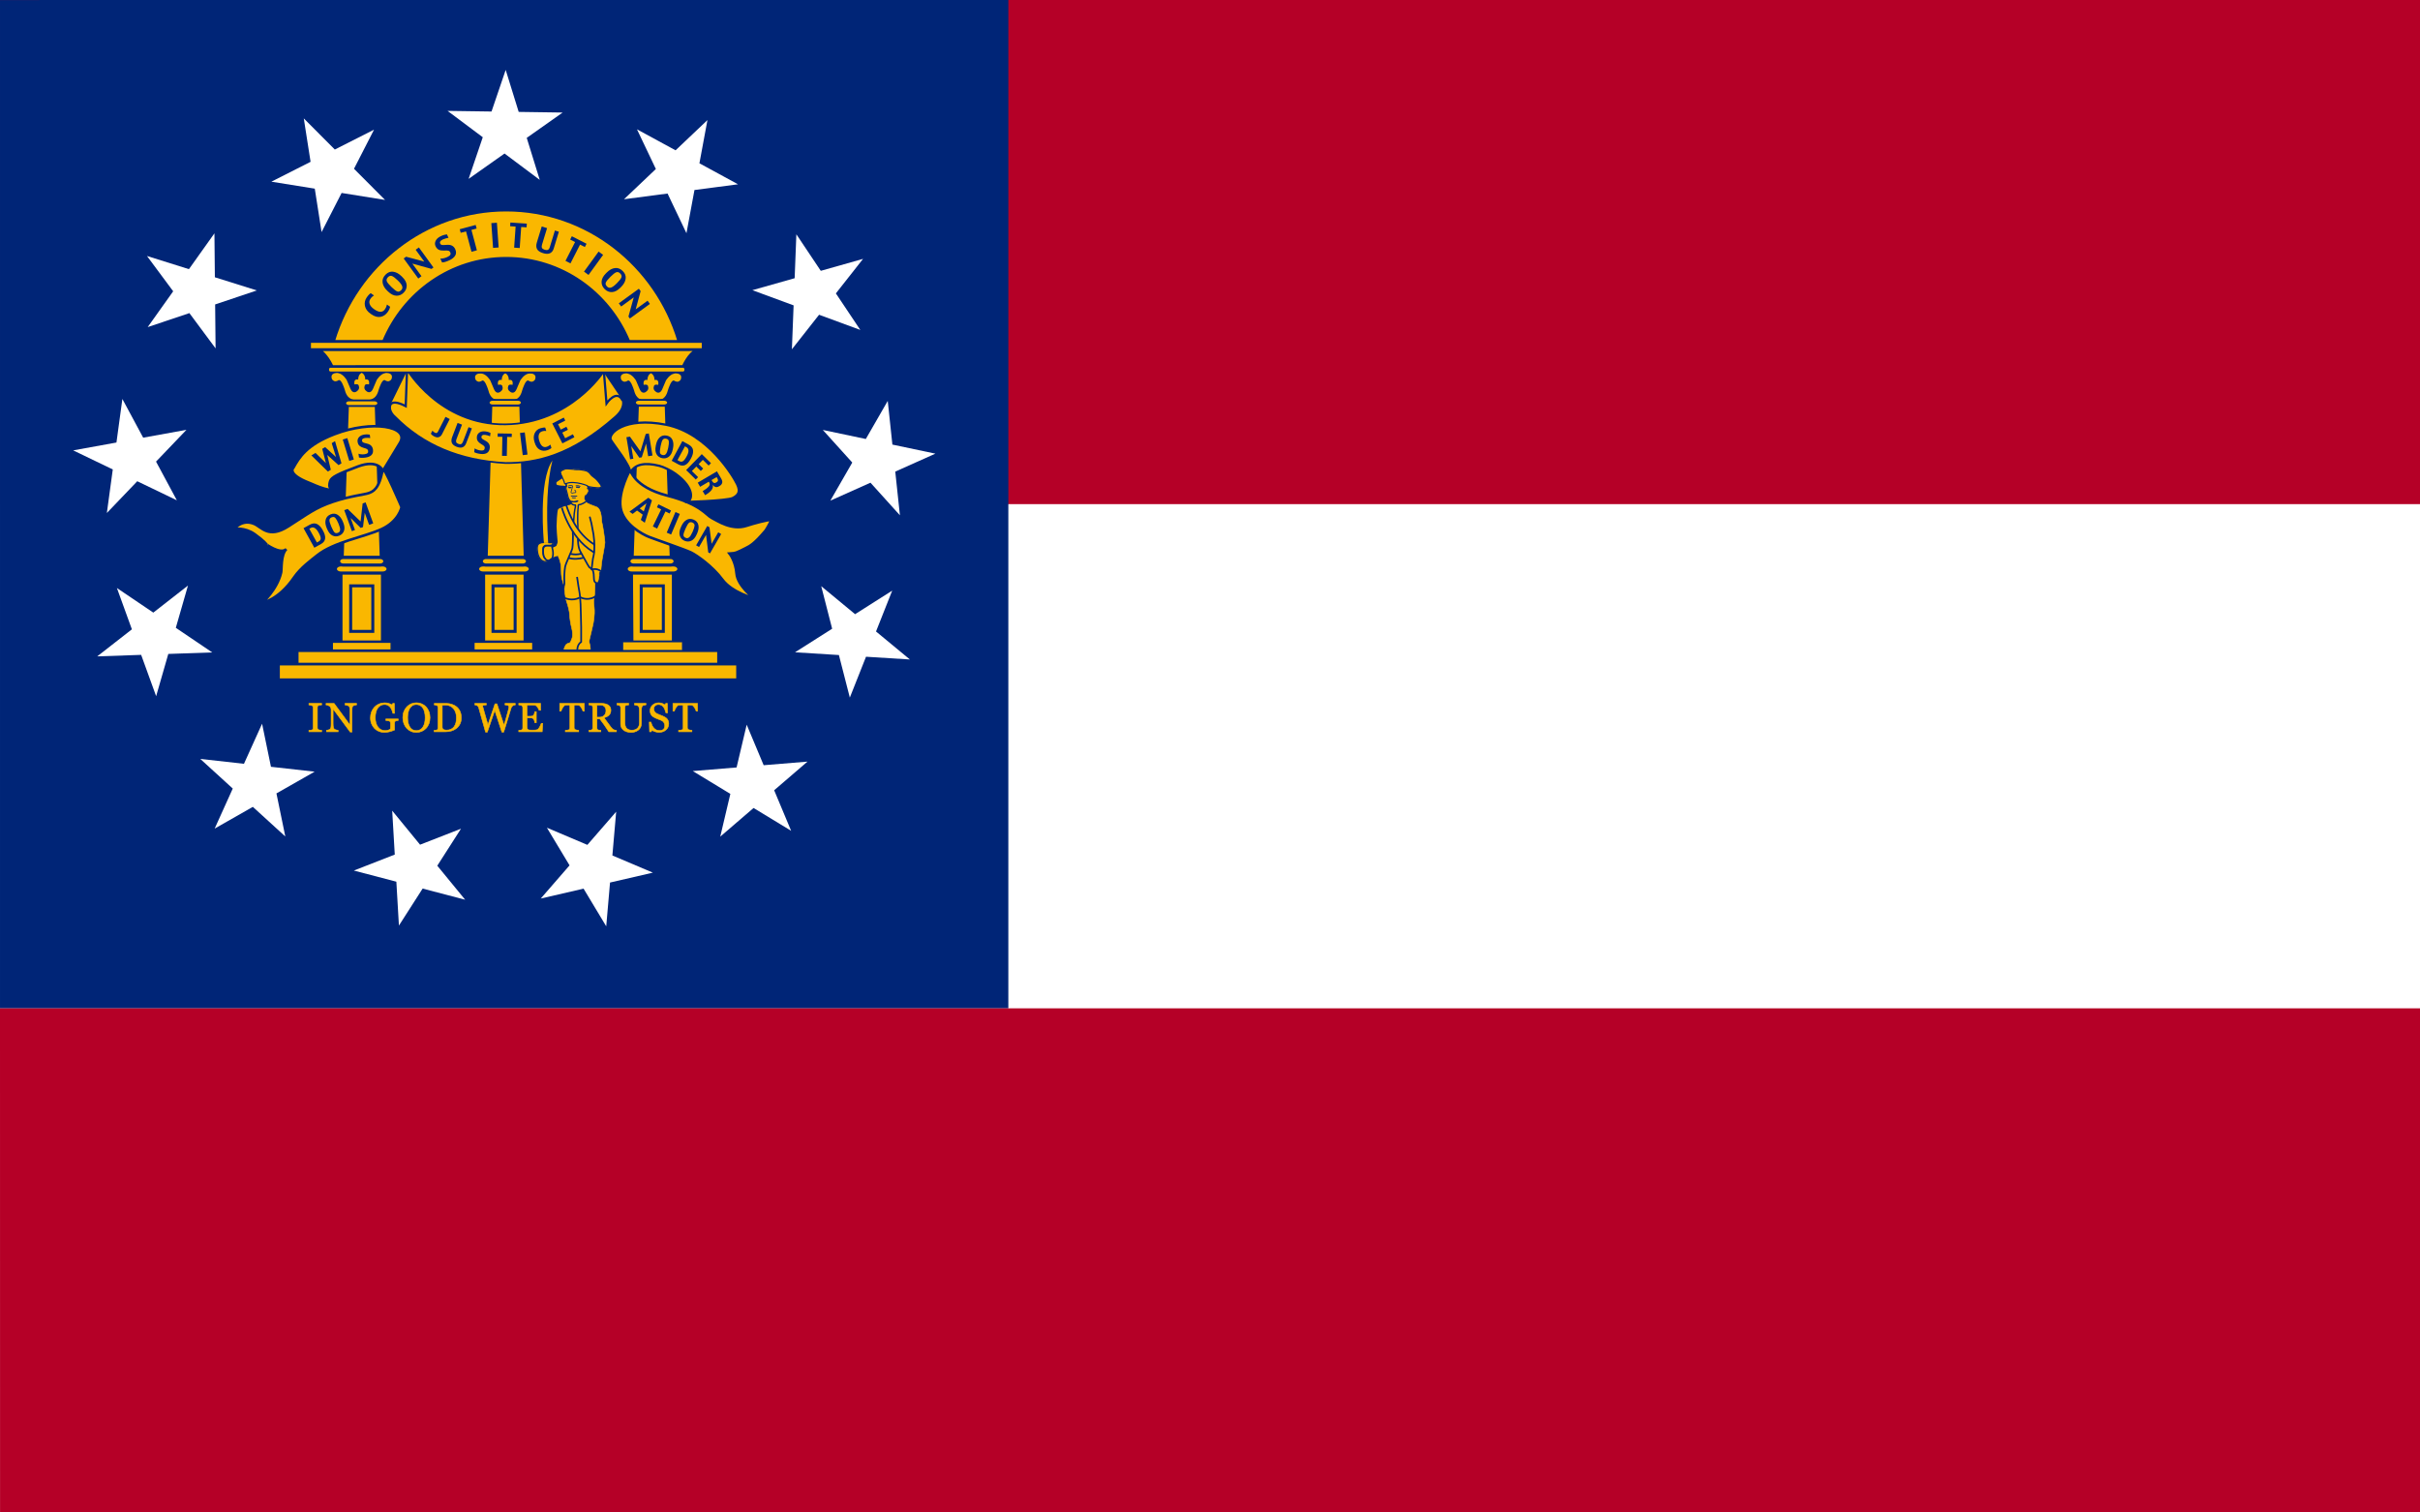 <?xml version="1.0" encoding="UTF-8" standalone="no"?>
<!-- Created with Inkscape (http://www.inkscape.org/) -->
<svg
   xmlns:svg="http://www.w3.org/2000/svg"
   xmlns="http://www.w3.org/2000/svg"
   xmlns:xlink="http://www.w3.org/1999/xlink"
   version="1.0"
   width="6912"
   height="4320"
   id="svg2"
   xml:space="preserve"><defs
     id="defs397">
	
	

		
	
		
	
	

		
		
		
		
		
		
		
		
		
		
		
		
		
		
		
		
		
			
		
		
			
		
			
		
			
		
		
		
		
		
			
		
			
		
		
		
		
		
		
		
		
		
		
			
		
			
	
			
				
			
				
			
			
				
			
				
			
				
			
				
			
			
				
		
			
			
			
			
			
			
				
			
			
			
			
				
			
			
		
			
			
			
		
			
			
			
			
			
			
			
		
			
			
			
		
			
			
			
			
			
		
			
			
			
			
			
		
			
			
				
		
			
			
				
		
			
			
		
			
				
			
				
			
				
		
			
				
			
		
			
		
			
				
			
				
			
				
			
				
			
				
			
				
			
				
			
				
			
				
			
				
			
				
			
				
		
			
		
			
		
				
				
					
				
					
				
				
					
				
					
				
			
				
				
					
				
					
				
					
				
					
				
					
				
			
				
				
					
				
					
				
				
					
				
					
				
			
				
					
				
			
				
					
				
					
				
					
				
					
				
					
				
				
					
				
					
				
					
				
					
				
					
				
					
				
					
				
					
				
					
				
				
				
					
				
					
				
					
				
					
				
					
				
					
				
					
				
					
				
					
				
					
				
					
				
				
				
			
					
						
					
				
					
					
				
					
					
				
					
				
					
					
				
					
				
					
					
				
					
					
				
					
				</defs><rect
     width="6912"
     height="4320"
     x="0"
     y="0"
     style="fill:#ffffff;fill-opacity:1;stroke:none;stroke-width:0.8;stroke-miterlimit:10;stroke-dasharray:none;stroke-opacity:1"
     id="rect2559" /><polygon
     points="0,4000.464 6912,4000.464 6912,5440.397 0.132,5440.464 0,4000.464 "
     transform="translate(0,-4000.464)"
     style="fill:#b50027"
     id="use2557" /><path
     d=""
     style="fill:#fab700;stroke:#002577;stroke-width:8.489;stroke-miterlimit:3.864"
     id="path116" /><path
     d=""
     style="fill:#fab700;stroke:#002577;stroke-width:4.9;stroke-miterlimit:3.864"
     id="path126" /><path
     d=""
     style="fill:#fab700;stroke:#002577;stroke-width:6;stroke-miterlimit:3.864"
     id="path134" /><path
     d=""
     style="fill:#fab700;stroke:#002577;stroke-width:5;stroke-miterlimit:3.864"
     id="path154" /><path
     d=""
     style="fill:#fab700;stroke:#002577;stroke-width:4.9;stroke-miterlimit:3.864"
     id="path178" /><path
     d=""
     style="fill:#fab700;stroke:#002577;stroke-width:8.489;stroke-miterlimit:3.864"
     id="path198" /><path
     d=""
     style="fill:#fab700;stroke:#002577;stroke-width:4.9;stroke-miterlimit:3.864"
     id="path208" /><path
     d=""
     style="fill:none;fill-rule:evenodd;stroke:#fab700;stroke-width:1.633;stroke-miterlimit:3.864"
     id="path304" /><path
     d=""
     style="fill:none;fill-rule:evenodd;stroke:#002577;stroke-width:1.633;stroke-miterlimit:3.864"
     id="path310" /><path
     d=""
     style="fill:none;fill-rule:evenodd;stroke:#002577;stroke-width:1.633;stroke-miterlimit:3.864"
     id="path312" /><path
     d=""
     style="fill:none;fill-rule:evenodd;stroke:#002577;stroke-width:1.633;stroke-miterlimit:3.864"
     id="path318" /><path
     d=""
     style="fill:none;fill-rule:evenodd;stroke:#002577;stroke-width:1.633;stroke-miterlimit:3.864"
     id="path324" /><path
     d=""
     style="fill:#002577;stroke:#002577;stroke-width:1.633;stroke-miterlimit:3.864"
     id="path374" /><path
     d=""
     style="fill:#002577;stroke:#002577;stroke-width:1.633;stroke-miterlimit:3.864"
     id="path388" /><path
     d=""
     style="fill:none;fill-rule:evenodd;stroke:#fab700;stroke-width:1.633;stroke-miterlimit:3.864"
     id="path392" /><polygon
     points="0.016,4000.441 0.016,1120.557 2880.024,1120.433 2880.024,4000.441 0.016,4000.441 "
     transform="translate(0,-1120.464)"
     style="fill:#002577;fill-rule:evenodd"
     id="polygon44" /><polygon
     points="1444.332,1320.138 1403.893,1438.995 1278.337,1437.193 1378.899,1512.454 1338.473,1631.312 1441.062,1558.965 1541.625,1634.22 1504.465,1514.251 1607.055,1441.907 1481.491,1440.102 1444.332,1320.138 "
     transform="translate(0,-1120.464)"
     style="fill:#ffffff;fill-rule:evenodd"
     id="polygon46" /><polygon
     points="867.647,1458.604 887.069,1582.635 775.06,1639.381 899.072,1659.292 918.505,1783.318 975.725,1671.59 1099.735,1691.496 1011.088,1602.538 1068.309,1490.812 956.292,1547.558 867.647,1458.604 "
     transform="translate(0,-1120.464)"
     style="fill:#ffffff;fill-rule:evenodd"
     id="polygon48" /><polygon
     points="419.827,1851.639 494.656,1952.437 421.846,2054.727 540.903,2014.734 615.74,2115.521 614.489,1990.005 733.542,1950.008 613.715,1912.432 612.465,1786.917 539.649,1889.213 419.827,1851.639 "
     transform="translate(0,-1120.464)"
     style="fill:#ffffff;fill-rule:evenodd"
     id="polygon50" /><polygon
     points="209.038,2406.831 322.13,2461.311 305.192,2585.714 392.027,2494.982 505.122,2549.449 445.692,2438.894 532.521,2348.16 408.961,2370.567 349.533,2260.013 332.592,2384.424 209.038,2406.831 "
     transform="translate(0,-1120.464)"
     style="fill:#ffffff;fill-rule:evenodd"
     id="polygon52" /><polygon
     points="277.713,2995.217 403.163,2990.905 445.971,3108.928 480.698,2988.241 606.145,2983.917 502.153,2913.643 536.874,2792.957 437.882,2870.211 333.892,2799.936 376.7,2917.966 277.713,2995.217 "
     transform="translate(0,-1120.464)"
     style="fill:#ffffff;fill-rule:evenodd"
     id="polygon54" /><polygon
     points="613.079,3487.141 722.154,3425.031 814.898,3509.641 789.568,3386.644 898.634,3324.526 773.902,3310.623 748.567,3187.63 696.813,3302.032 572.082,3288.127 664.83,3372.745 613.079,3487.141 "
     transform="translate(0,-1120.464)"
     style="fill:#ffffff;fill-rule:evenodd"
     id="polygon56" /><polygon
     points="1139.405,3764.116 1207.125,3658.438 1328.559,3690.261 1248.979,3593.125 1316.687,3487.443 1199.784,3533.091 1120.202,3435.961 1127.534,3561.305 1010.632,3606.951 1132.073,3638.778 1139.405,3764.116 "
     transform="translate(0,-1120.464)"
     style="fill:#ffffff;fill-rule:evenodd"
     id="polygon58" /><polygon
     points="1731.522,3766.216 1742.38,3641.179 1864.688,3612.931 1749.09,3563.901 1759.935,3438.866 1677.636,3533.604 1562.039,3484.581 1626.773,3592.157 1544.473,3686.893 1666.79,3658.645 1731.522,3766.216 "
     transform="translate(0,-1120.464)"
     style="fill:#ffffff;fill-rule:evenodd"
     id="polygon60" /><polygon
     points="2259.644,3493.405 2211.158,3377.647 2306.328,3295.803 2181.191,3306.104 2132.694,3190.354 2103.845,3312.48 1978.711,3322.787 2086.016,3387.959 2057.166,3510.083 2152.343,3428.236 2259.644,3493.405 "
     transform="translate(0,-1120.464)"
     style="fill:#ffffff;fill-rule:evenodd"
     id="polygon62" /><polygon
     points="2598.811,3004.083 2502.091,2924.117 2548.329,2807.427 2442.314,2874.694 2345.589,2794.739 2376.792,2916.279 2270.783,2983.549 2396.077,2991.396 2427.279,3112.935 2473.521,2996.239 2598.811,3004.083 "
     transform="translate(0,-1120.464)"
     style="fill:#ffffff;fill-rule:evenodd"
     id="polygon64" /><polygon
     points="2465.066,1859.841 2344.32,1894 2274.568,1789.662 2269.693,1915.111 2148.954,1949.28 2266.69,1992.65 2261.821,2118.096 2339.455,2019.454 2457.19,2062.825 2387.436,1958.48 2465.066,1859.841 "
     transform="translate(0,-1120.464)"
     style="fill:#ffffff;fill-rule:evenodd"
     id="polygon66" /><polygon
     points="2020.601,1463.456 1929.56,1549.807 1819.317,1489.834 1873.292,1603.176 1782.262,1689.534 1906.662,1673.228 1960.64,1786.564 1983.546,1663.149 2107.945,1646.845 1997.697,1586.866 2020.601,1463.456 "
     transform="translate(0,-1120.464)"
     style="fill:#ffffff;fill-rule:evenodd"
     id="polygon68" /><polygon
     points="2671.637,2416.182 2548.841,2390.318 2535.56,2265.512 2472.947,2374.334 2350.151,2348.483 2434.255,2441.6 2371.648,2550.422 2486.234,2499.15 2570.335,2592.267 2557.056,2467.453 2671.637,2416.182 "
     transform="translate(0,-1120.464)"
     style="fill:#ffffff;fill-rule:evenodd"
     id="polygon72" /><path
     d="M 918.673,2090.018 L 882.316,2090.018 L 882.316,2085.974 C 883.34,2085.899 884.819,2085.785 886.754,2085.632 C 888.688,2085.481 890.054,2085.253 890.851,2084.948 C 892.103,2084.455 893.013,2083.791 893.582,2082.955 C 894.151,2082.082 894.436,2080.886 894.436,2079.366 L 894.436,2020.804 C 894.436,2019.476 894.226,2018.374 893.81,2017.5 C 893.392,2016.588 892.405,2015.831 890.851,2015.221 C 889.713,2014.765 888.271,2014.349 886.527,2013.968 C 884.82,2013.551 883.415,2013.304 882.317,2013.227 L 882.317,2009.183 L 918.674,2009.183 L 918.674,2013.227 C 917.497,2013.267 916.094,2013.418 914.464,2013.683 C 912.832,2013.911 911.409,2014.215 910.197,2014.595 C 908.755,2015.051 907.788,2015.791 907.295,2016.817 C 906.8,2017.842 906.555,2018.982 906.555,2020.235 L 906.555,2078.739 C 906.555,2079.992 906.82,2081.114 907.352,2082.1 C 907.921,2083.05 908.869,2083.809 910.197,2084.378 C 910.994,2084.683 912.283,2085.024 914.066,2085.403 C 915.887,2085.745 917.423,2085.935 918.675,2085.973 L 918.675,2090.018 L 918.673,2090.018 z "
     style="fill:#fab700;fill-rule:evenodd;stroke:#fab700;stroke-width:1.633;stroke-miterlimit:3.864"
     id="path76" /><path
     d="M 1018.292,2013.227 C 1017.229,2013.267 1015.598,2013.569 1013.399,2014.139 C 1011.198,2014.708 1009.624,2015.298 1008.677,2015.905 C 1007.311,2016.856 1006.381,2018.678 1005.889,2021.374 C 1005.434,2024.071 1005.206,2027.489 1005.206,2031.628 L 1005.206,2090.816 L 1000.256,2090.816 L 951.324,2024.678 L 951.324,2066.378 C 951.324,2071.049 951.609,2074.638 952.178,2077.145 C 952.784,2079.651 953.694,2081.437 954.909,2082.499 C 955.78,2083.336 957.581,2084.114 960.314,2084.835 C 963.045,2085.558 964.846,2085.937 965.719,2085.974 L 965.719,2090.018 L 932.605,2090.018 L 932.605,2085.974 C 933.629,2085.899 935.354,2085.538 937.783,2084.891 C 940.21,2084.207 941.727,2083.6 942.335,2083.068 C 943.661,2082.005 944.572,2080.393 945.066,2078.226 C 945.559,2076.024 945.804,2072.284 945.806,2067.004 L 945.806,2027.184 C 945.806,2025.438 945.502,2023.691 944.896,2021.943 C 944.288,2020.196 943.473,2018.849 942.449,2017.899 C 941.084,2016.645 939.224,2015.583 936.873,2014.709 C 934.558,2013.798 932.68,2013.305 931.24,2013.228 L 931.24,2009.184 L 954.284,2009.184 L 999.688,2070.822 L 999.688,2032.369 C 999.688,2027.661 999.384,2024.054 998.778,2021.545 C 998.17,2019.001 997.299,2017.312 996.161,2016.475 C 995.098,2015.754 993.354,2015.053 990.927,2014.367 C 988.537,2013.683 986.717,2013.304 985.465,2013.227 L 985.465,2009.183 L 1018.295,2009.183 L 1018.295,2013.227 L 1018.292,2013.227 z "
     style="fill:#fab700;fill-rule:evenodd;stroke:#fab700;stroke-width:1.633;stroke-miterlimit:3.864"
     id="path78" /><path
     d="M 1137.369,2057.718 C 1136.458,2057.832 1135.225,2058.023 1133.671,2058.287 C 1132.153,2058.516 1130.92,2058.857 1129.973,2059.312 C 1128.835,2059.882 1128.019,2060.699 1127.526,2061.762 C 1127.071,2062.787 1126.843,2064.003 1126.843,2065.408 L 1126.843,2071.675 C 1126.843,2076.232 1126.861,2079.308 1126.9,2080.903 C 1126.975,2082.498 1127.051,2083.809 1127.128,2084.834 C 1122.082,2087.112 1117.057,2088.86 1112.05,2090.075 C 1107.043,2091.289 1102.13,2091.896 1097.313,2091.898 C 1092.153,2091.898 1087.185,2090.93 1082.406,2088.993 C 1077.626,2087.056 1073.453,2084.304 1069.888,2080.733 C 1066.284,2077.126 1063.419,2072.74 1061.296,2067.574 C 1059.171,2062.409 1058.11,2056.638 1058.11,2050.256 C 1058.11,2044.103 1059.114,2038.407 1061.125,2033.166 C 1063.173,2027.888 1066.055,2023.312 1069.773,2019.437 C 1073.375,2015.64 1077.662,2012.697 1082.632,2010.607 C 1087.639,2008.482 1092.987,2007.419 1098.677,2007.417 C 1103.229,2007.417 1107.192,2007.969 1110.568,2009.069 C 1113.943,2010.171 1116.921,2011.501 1119.501,2013.057 L 1121.834,2009.183 L 1126.386,2009.183 L 1126.898,2037.438 L 1122.232,2037.438 C 1121.435,2034.325 1120.449,2031.268 1119.274,2028.266 C 1118.097,2025.23 1116.58,2022.515 1114.722,2020.12 C 1112.862,2017.727 1110.586,2015.83 1107.894,2014.423 C 1105.238,2012.981 1102.051,2012.26 1098.335,2012.258 C 1094.276,2012.258 1090.654,2013.095 1087.468,2014.764 C 1084.282,2016.398 1081.511,2018.847 1079.161,2022.113 C 1076.846,2025.266 1075.064,2029.196 1073.812,2033.905 C 1072.56,2038.615 1071.934,2043.874 1071.934,2049.685 C 1071.934,2054.812 1072.54,2059.654 1073.755,2064.211 C 1075.007,2068.731 1076.808,2072.642 1079.16,2075.946 C 1081.51,2079.327 1084.45,2081.985 1087.979,2083.921 C 1091.507,2085.859 1095.507,2086.827 1099.985,2086.827 C 1103.322,2086.827 1106.356,2086.314 1109.089,2085.289 C 1111.857,2084.263 1113.81,2083.181 1114.949,2082.042 C 1115.251,2080.068 1115.402,2078.074 1115.404,2076.061 C 1115.441,2074.049 1115.459,2072.341 1115.461,2070.934 L 1115.461,2066.491 C 1115.461,2064.896 1115.233,2063.491 1114.778,2062.275 C 1114.36,2061.022 1113.469,2060.11 1112.104,2059.541 C 1110.852,2058.971 1109.145,2058.555 1106.983,2058.287 C 1104.858,2057.985 1103.189,2057.794 1101.976,2057.718 L 1101.976,2053.56 L 1137.367,2053.56 L 1137.367,2057.718 L 1137.369,2057.718 z "
     style="fill:#fab700;fill-rule:evenodd;stroke:#fab700;stroke-width:1.633;stroke-miterlimit:3.864"
     id="path80" /><path
     d="M 1216.758,2018.753 C 1220.323,2022.476 1223.111,2026.976 1225.122,2032.254 C 1227.131,2037.495 1228.136,2043.305 1228.138,2049.686 C 1228.138,2056.105 1227.114,2061.934 1225.065,2067.175 C 1223.016,2072.416 1220.172,2076.879 1216.53,2080.562 C 1213.002,2084.208 1208.906,2087.019 1204.24,2088.993 C 1199.574,2090.968 1194.604,2091.953 1189.333,2091.955 C 1183.718,2091.955 1178.523,2090.911 1173.743,2088.822 C 1169.001,2086.697 1164.924,2083.754 1161.51,2079.992 C 1158.096,2076.309 1155.402,2071.847 1153.43,2066.605 C 1151.496,2061.327 1150.528,2055.687 1150.528,2049.686 C 1150.528,2043.117 1151.552,2037.269 1153.601,2032.14 C 1155.649,2026.976 1158.475,2022.515 1162.079,2018.753 C 1165.644,2015.032 1169.778,2012.184 1174.483,2010.208 C 1179.223,2008.233 1184.173,2007.248 1189.333,2007.246 C 1194.681,2007.246 1199.726,2008.254 1204.468,2010.265 C 1209.209,2012.279 1213.305,2015.107 1216.758,2018.753 z M 1208.281,2076.061 C 1210.404,2072.605 1211.94,2068.694 1212.89,2064.326 C 1213.875,2059.959 1214.367,2055.079 1214.369,2049.685 C 1214.369,2044.141 1213.818,2039.052 1212.719,2034.418 C 1211.656,2029.786 1210.082,2025.835 1207.996,2022.569 C 1205.909,2019.341 1203.291,2016.836 1200.144,2015.049 C 1196.995,2013.226 1193.391,2012.315 1189.333,2012.315 C 1184.781,2012.315 1180.912,2013.36 1177.726,2015.448 C 1174.54,2017.538 1171.94,2020.329 1169.931,2023.822 C 1168.034,2027.165 1166.611,2031.076 1165.664,2035.557 C 1164.754,2040.039 1164.298,2044.748 1164.298,2049.685 C 1164.298,2055.154 1164.79,2060.092 1165.777,2064.497 C 1166.762,2068.903 1168.318,2072.814 1170.443,2076.232 C 1172.491,2079.575 1175.069,2082.195 1178.181,2084.093 C 1181.291,2085.955 1185.007,2086.885 1189.333,2086.885 C 1193.39,2086.885 1197.052,2085.936 1200.314,2084.036 C 1203.576,2082.139 1206.23,2079.481 1208.281,2076.061 z "
     style="fill:#fab700;fill-rule:evenodd;stroke:#fab700;stroke-width:1.633;stroke-miterlimit:3.864"
     id="path82" /><path
     d="M 1317.578,2050.085 C 1317.578,2056.96 1316.287,2062.921 1313.709,2067.972 C 1311.129,2073.024 1307.772,2077.163 1303.638,2080.391 C 1299.465,2083.62 1294.78,2086.031 1289.584,2087.625 C 1284.387,2089.22 1279.019,2090.018 1273.482,2090.018 L 1240.026,2090.018 L 1240.026,2085.974 C 1241.125,2085.974 1242.547,2085.88 1244.293,2085.689 C 1246.074,2085.461 1247.25,2085.215 1247.821,2084.948 C 1248.959,2084.455 1249.773,2083.734 1250.268,2082.784 C 1250.798,2081.798 1251.063,2080.621 1251.064,2079.252 L 1251.064,2020.919 C 1251.064,2019.628 1250.836,2018.471 1250.381,2017.444 C 1249.963,2016.419 1249.11,2015.603 1247.821,2014.995 C 1246.644,2014.425 1245.374,2014.009 1244.009,2013.742 C 1242.644,2013.476 1241.467,2013.305 1240.481,2013.228 L 1240.481,2009.184 L 1275.758,2009.184 C 1280.612,2009.184 1285.391,2009.944 1290.096,2011.462 C 1294.799,2012.943 1298.895,2014.957 1302.386,2017.501 C 1307.126,2020.881 1310.844,2025.305 1313.538,2030.774 C 1316.229,2036.242 1317.576,2042.679 1317.578,2050.085 z M 1303.637,2050.028 C 1303.637,2044.598 1302.915,2039.699 1301.475,2035.331 C 1300.033,2030.927 1297.928,2027.091 1295.159,2023.824 C 1292.542,2020.71 1289.316,2018.261 1285.487,2016.475 C 1281.693,2014.691 1277.465,2013.8 1272.799,2013.798 C 1271.243,2013.798 1269.48,2013.837 1267.508,2013.912 C 1265.574,2013.951 1264.132,2013.989 1263.184,2014.026 L 1263.184,2076.176 C 1263.184,2079.633 1264.189,2082.026 1266.2,2083.354 C 1268.209,2084.684 1271.301,2085.348 1275.474,2085.348 C 1280.291,2085.348 1284.501,2084.494 1288.105,2082.785 C 1291.708,2081.076 1294.629,2078.703 1296.867,2075.664 C 1299.218,2072.474 1300.925,2068.791 1301.988,2064.612 C 1303.086,2060.396 1303.636,2055.536 1303.637,2050.028 z "
     style="fill:#fab700;fill-rule:evenodd;stroke:#fab700;stroke-width:1.633;stroke-miterlimit:3.864"
     id="path84" /><path
     d="M 1471.759,2013.227 C 1470.81,2013.267 1469.711,2013.495 1468.459,2013.911 C 1467.207,2014.292 1466.05,2014.805 1464.988,2015.449 C 1463.66,2016.285 1462.579,2017.254 1461.745,2018.354 C 1460.948,2019.418 1460.246,2020.917 1459.64,2022.854 C 1456.946,2031.626 1453.817,2041.88 1450.252,2053.616 C 1446.685,2065.314 1442.836,2077.789 1438.701,2091.043 L 1433.467,2091.043 L 1413.098,2028.836 L 1391.875,2091.043 L 1386.868,2091.043 C 1383.113,2077.752 1379.224,2063.966 1375.204,2049.686 C 1371.182,2035.37 1368.49,2025.78 1367.124,2020.918 C 1366.783,2019.741 1366.27,2018.698 1365.588,2017.785 C 1364.942,2016.874 1364.052,2016.039 1362.914,2015.279 C 1361.965,2014.634 1360.846,2014.159 1359.557,2013.855 C 1358.305,2013.513 1357.167,2013.305 1356.143,2013.228 L 1356.143,2009.184 L 1389.087,2009.184 L 1389.087,2013.228 C 1386.203,2013.382 1383.739,2013.666 1381.691,2014.083 C 1379.68,2014.501 1378.675,2015.205 1378.675,2016.191 C 1378.675,2016.572 1378.732,2017.085 1378.846,2017.729 C 1378.96,2018.338 1379.054,2018.831 1379.13,2019.21 C 1380.001,2022.553 1381.538,2028.079 1383.739,2035.787 C 1385.976,2043.459 1389.276,2054.967 1393.639,2070.309 L 1413.78,2010.323 L 1419.356,2010.323 L 1439.668,2071.619 C 1442.399,2062.202 1444.75,2053.979 1446.724,2046.952 C 1448.696,2039.889 1450.326,2033.849 1451.617,2028.837 C 1452.527,2025.305 1453.096,2022.895 1453.324,2021.602 C 1453.552,2020.274 1453.666,2019.154 1453.666,2018.241 C 1453.666,2016.95 1452.773,2015.868 1450.992,2014.994 C 1449.246,2014.121 1446.401,2013.533 1442.457,2013.227 L 1442.457,2009.183 L 1471.759,2009.183 L 1471.759,2013.227 L 1471.759,2013.227 z "
     style="fill:#fab700;fill-rule:evenodd;stroke:#fab700;stroke-width:1.633;stroke-miterlimit:3.864"
     id="path86" /><path
     d="M 1550.155,2066.206 L 1548.619,2090.018 L 1481.594,2090.018 L 1481.594,2085.974 C 1482.732,2085.899 1484.249,2085.748 1486.146,2085.518 C 1488.042,2085.252 1489.273,2084.987 1489.844,2084.72 C 1491.057,2084.151 1491.891,2083.409 1492.348,2082.498 C 1492.84,2081.587 1493.086,2080.43 1493.088,2079.023 L 1493.088,2020.917 C 1493.088,2019.664 1492.878,2018.563 1492.462,2017.613 C 1492.044,2016.627 1491.171,2015.83 1489.845,2015.22 C 1488.821,2014.727 1487.436,2014.291 1485.692,2013.91 C 1483.985,2013.531 1482.62,2013.303 1481.595,2013.226 L 1481.595,2009.182 L 1544.069,2009.182 L 1544.069,2028.664 L 1539.802,2028.664 C 1539.042,2025.778 1537.393,2022.722 1534.852,2019.492 C 1532.348,2016.227 1529.959,2014.442 1527.683,2014.138 C 1526.506,2013.987 1525.103,2013.872 1523.472,2013.796 C 1521.84,2013.721 1519.982,2013.684 1517.896,2013.682 L 1505.208,2013.682 L 1505.208,2045.811 L 1514.312,2045.811 C 1517.231,2045.811 1519.356,2045.546 1520.685,2045.014 C 1522.05,2044.444 1523.246,2043.514 1524.269,2042.222 C 1525.103,2041.122 1525.803,2039.66 1526.374,2037.836 C 1526.98,2035.976 1527.379,2034.229 1527.569,2032.595 L 1531.837,2032.595 L 1531.837,2064.211 L 1527.569,2064.211 C 1527.416,2062.388 1527,2060.471 1526.318,2058.457 C 1525.672,2056.407 1524.99,2054.926 1524.27,2054.014 C 1523.093,2052.533 1521.747,2051.565 1520.23,2051.109 C 1518.75,2050.653 1516.777,2050.425 1514.313,2050.425 L 1505.209,2050.425 L 1505.209,2074.693 C 1505.209,2077.125 1505.38,2079.043 1505.721,2080.447 C 1506.063,2081.853 1506.726,2082.916 1507.712,2083.637 C 1508.697,2084.36 1510.043,2084.833 1511.752,2085.061 C 1513.459,2085.251 1515.886,2085.346 1519.035,2085.346 C 1520.287,2085.346 1521.937,2085.346 1523.985,2085.346 C 1526.033,2085.346 1527.758,2085.271 1529.162,2085.118 C 1530.602,2084.967 1532.081,2084.701 1533.6,2084.32 C 1535.154,2083.903 1536.255,2083.354 1536.9,2082.668 C 1538.644,2080.845 1540.465,2078.093 1542.362,2074.408 C 1544.297,2070.687 1545.529,2067.953 1546.06,2066.205 L 1550.155,2066.205 L 1550.155,2066.206 z "
     style="fill:#fab700;fill-rule:evenodd;stroke:#fab700;stroke-width:1.633;stroke-miterlimit:3.864"
     id="path88" /><path
     d="M 1668.908,2031.115 L 1664.982,2031.115 C 1664.641,2029.748 1664.015,2028.135 1663.105,2026.273 C 1662.232,2024.375 1661.245,2022.589 1660.146,2020.918 C 1659.008,2019.171 1657.757,2017.653 1656.391,2016.361 C 1655.062,2015.033 1653.773,2014.273 1652.522,2014.082 C 1651.345,2013.931 1649.865,2013.817 1648.084,2013.741 C 1646.301,2013.666 1644.65,2013.629 1643.134,2013.627 L 1639.834,2013.627 L 1639.834,2078.283 C 1639.834,2079.537 1640.099,2080.696 1640.631,2081.759 C 1641.161,2082.784 1642.091,2083.581 1643.419,2084.152 C 1644.102,2084.419 1645.524,2084.778 1647.687,2085.234 C 1649.886,2085.69 1651.593,2085.937 1652.808,2085.975 L 1652.808,2090.019 L 1614.686,2090.019 L 1614.686,2085.975 C 1615.748,2085.9 1617.359,2085.749 1619.522,2085.519 C 1621.722,2085.291 1623.239,2085.006 1624.074,2084.665 C 1625.326,2084.172 1626.236,2083.47 1626.805,2082.557 C 1627.411,2081.609 1627.714,2080.355 1627.715,2078.797 L 1627.715,2013.628 L 1624.415,2013.628 C 1623.238,2013.628 1621.778,2013.667 1620.034,2013.742 C 1618.288,2013.781 1616.62,2013.894 1615.027,2014.083 C 1613.775,2014.236 1612.466,2014.995 1611.101,2016.362 C 1609.773,2017.692 1608.541,2019.21 1607.403,2020.919 C 1606.265,2022.628 1605.259,2024.451 1604.388,2026.388 C 1603.515,2028.287 1602.909,2029.863 1602.567,2031.116 L 1598.584,2031.116 L 1598.584,2009.184 L 1668.909,2009.184 L 1668.909,2031.115 L 1668.908,2031.115 z "
     style="fill:#fab700;fill-rule:evenodd;stroke:#fab700;stroke-width:1.633;stroke-miterlimit:3.864"
     id="path90" /><path
     d="M 1760.675,2090.018 L 1738.94,2090.018 C 1734.122,2082.461 1729.76,2075.93 1725.854,2070.422 C 1721.985,2064.916 1717.774,2059.239 1713.223,2053.389 L 1704.973,2053.389 L 1704.973,2079.024 C 1704.973,2080.353 1705.181,2081.53 1705.599,2082.555 C 1706.015,2083.543 1706.906,2084.304 1708.273,2084.834 C 1708.956,2085.101 1710.151,2085.347 1711.858,2085.574 C 1713.565,2085.802 1715.005,2085.935 1716.182,2085.973 L 1716.182,2090.017 L 1682.043,2090.017 L 1682.043,2085.973 C 1682.953,2085.898 1684.262,2085.765 1685.969,2085.574 C 1687.713,2085.386 1688.926,2085.138 1689.611,2084.834 C 1690.749,2084.341 1691.563,2083.62 1692.057,2082.669 C 1692.587,2081.72 1692.852,2080.506 1692.854,2079.023 L 1692.854,2020.575 C 1692.854,2019.247 1692.664,2018.07 1692.285,2017.043 C 1691.904,2016.018 1691.014,2015.239 1689.611,2014.707 C 1688.661,2014.365 1687.429,2014.062 1685.913,2013.796 C 1684.394,2013.493 1683.105,2013.303 1682.044,2013.226 L 1682.044,2009.182 L 1719.312,2009.182 C 1722.726,2009.182 1725.93,2009.543 1728.928,2010.264 C 1731.924,2010.948 1734.635,2012.07 1737.064,2013.625 C 1739.415,2015.146 1741.292,2017.139 1742.697,2019.606 C 1744.1,2022.038 1744.801,2024.98 1744.802,2028.436 C 1744.802,2031.552 1744.327,2034.304 1743.38,2036.696 C 1742.431,2039.089 1741.028,2041.159 1739.17,2042.905 C 1737.463,2044.54 1735.415,2045.964 1733.025,2047.177 C 1730.636,2048.356 1727.999,2049.362 1725.117,2050.197 C 1729.099,2055.477 1732.399,2059.921 1735.017,2063.527 C 1737.672,2067.135 1740.914,2071.522 1744.746,2076.686 C 1746.414,2078.964 1747.913,2080.656 1749.241,2081.756 C 1750.607,2082.82 1751.953,2083.693 1753.281,2084.376 C 1754.266,2084.871 1755.498,2085.25 1756.979,2085.516 C 1758.458,2085.783 1759.69,2085.934 1760.677,2085.972 L 1760.677,2090.018 L 1760.675,2090.018 z M 1730.747,2029.747 C 1730.747,2024.848 1729.343,2020.975 1726.537,2018.126 C 1723.729,2015.24 1719.766,2013.799 1714.645,2013.797 L 1704.973,2013.797 L 1704.973,2048.489 L 1712.427,2048.489 C 1717.662,2048.489 1722.023,2046.819 1725.513,2043.476 C 1729,2040.098 1730.745,2035.521 1730.747,2029.747 z "
     style="fill:#fab700;fill-rule:evenodd;stroke:#fab700;stroke-width:1.633;stroke-miterlimit:3.864"
     id="path92" /><path
     d="M 1845.111,2013.227 C 1844.048,2013.267 1842.494,2013.495 1840.445,2013.911 C 1838.397,2014.329 1836.727,2014.956 1835.438,2015.791 C 1834.147,2016.666 1833.256,2018.468 1832.764,2021.203 C 1832.27,2023.937 1832.024,2027.281 1832.024,2031.229 L 1832.024,2066.377 C 1832.024,2070.859 1831.094,2074.751 1829.236,2078.055 C 1827.376,2081.359 1824.93,2084.076 1821.896,2086.201 C 1818.898,2088.251 1815.732,2089.715 1812.394,2090.587 C 1809.094,2091.498 1805.925,2091.954 1802.892,2091.954 C 1798.036,2091.954 1793.712,2091.308 1789.919,2090.017 C 1786.125,2088.764 1782.938,2087.055 1780.36,2084.89 C 1777.818,2082.725 1775.902,2080.258 1774.613,2077.484 C 1773.322,2074.675 1772.678,2071.75 1772.678,2068.711 L 1772.678,2020.917 C 1772.678,2019.589 1772.451,2018.487 1771.995,2017.613 C 1771.577,2016.702 1770.704,2015.867 1769.378,2015.107 C 1768.429,2014.576 1767.216,2014.158 1765.736,2013.854 C 1764.257,2013.512 1763.042,2013.304 1762.094,2013.227 L 1762.094,2009.183 L 1795.721,2009.183 L 1795.721,2013.227 C 1794.658,2013.267 1793.312,2013.438 1791.681,2013.741 C 1790.088,2014.045 1788.911,2014.33 1788.153,2014.595 C 1786.862,2015.051 1785.991,2015.811 1785.536,2016.874 C 1785.118,2017.938 1784.91,2019.096 1784.91,2020.349 L 1784.91,2065.011 C 1784.91,2067.176 1785.138,2069.454 1785.593,2071.847 C 1786.086,2074.202 1787.033,2076.404 1788.438,2078.454 C 1789.917,2080.544 1791.927,2082.253 1794.469,2083.581 C 1797.01,2084.911 1800.498,2085.575 1804.938,2085.575 C 1809.109,2085.575 1812.6,2084.911 1815.407,2083.581 C 1818.252,2082.253 1820.489,2080.507 1822.121,2078.341 C 1823.675,2076.29 1824.776,2074.145 1825.421,2071.903 C 1826.065,2069.664 1826.387,2067.404 1826.388,2065.124 L 1826.388,2031.969 C 1826.388,2027.754 1826.084,2024.318 1825.478,2021.658 C 1824.87,2018.963 1823.979,2017.197 1822.804,2016.36 C 1821.476,2015.411 1819.655,2014.671 1817.342,2014.138 C 1815.066,2013.607 1813.32,2013.303 1812.107,2013.226 L 1812.107,2009.182 L 1845.108,2009.182 L 1845.108,2013.227 L 1845.111,2013.227 z "
     style="fill:#fab700;fill-rule:evenodd;stroke:#fab700;stroke-width:1.633;stroke-miterlimit:3.864"
     id="path94" /><path
     d="M 1904.99,2052.933 C 1906.697,2054.832 1907.949,2056.921 1908.745,2059.2 C 1909.579,2061.441 1909.995,2064.061 1909.997,2067.061 C 1909.997,2074.201 1907.36,2080.088 1902.088,2084.72 C 1896.815,2089.354 1890.271,2091.668 1882.459,2091.67 C 1878.855,2091.67 1875.251,2091.118 1871.648,2090.018 C 1868.044,2088.878 1864.934,2087.511 1862.317,2085.916 L 1859.87,2090.075 L 1855.318,2090.075 L 1854.521,2062.389 L 1859.13,2062.389 C 1860.078,2065.807 1861.176,2068.903 1862.43,2071.675 C 1863.719,2074.409 1865.406,2076.973 1867.494,2079.365 C 1869.466,2081.606 1871.759,2083.391 1874.379,2084.719 C 1877.034,2086.049 1880.106,2086.713 1883.597,2086.713 C 1886.214,2086.713 1888.49,2086.371 1890.424,2085.688 C 1892.396,2085.004 1893.989,2084.036 1895.204,2082.783 C 1896.416,2081.53 1897.308,2080.068 1897.878,2078.396 C 1898.484,2076.687 1898.786,2074.732 1898.788,2072.528 C 1898.788,2069.301 1897.878,2066.301 1896.057,2063.528 C 1894.236,2060.719 1891.523,2058.591 1887.921,2057.148 C 1885.455,2056.162 1882.629,2055.079 1879.443,2053.901 C 1876.257,2052.686 1873.506,2051.547 1871.193,2050.483 C 1866.641,2048.433 1863.094,2045.755 1860.553,2042.451 C 1858.05,2039.11 1856.798,2034.762 1856.798,2029.406 C 1856.798,2026.33 1857.424,2023.464 1858.676,2020.804 C 1859.928,2018.146 1861.709,2015.773 1864.024,2013.683 C 1866.223,2011.709 1868.821,2010.171 1871.819,2009.069 C 1874.815,2007.93 1877.944,2007.36 1881.207,2007.36 C 1884.923,2007.36 1888.243,2007.93 1891.164,2009.069 C 1894.123,2010.209 1896.815,2011.538 1899.243,2013.057 L 1901.576,2009.183 L 1906.128,2009.183 L 1906.583,2036.014 L 1901.974,2036.014 C 1901.138,2032.938 1900.191,2029.995 1899.129,2027.184 C 1898.105,2024.375 1896.757,2021.831 1895.089,2019.551 C 1893.457,2017.349 1891.465,2015.602 1889.115,2014.31 C 1886.762,2012.982 1883.88,2012.318 1880.467,2012.316 C 1876.863,2012.316 1873.79,2013.475 1871.249,2015.791 C 1868.707,2018.109 1867.437,2020.937 1867.437,2024.279 C 1867.437,2027.774 1868.251,2030.679 1869.884,2032.995 C 1871.515,2035.274 1873.885,2037.154 1876.996,2038.635 C 1879.765,2039.965 1882.476,2041.124 1885.133,2042.11 C 1887.825,2043.061 1890.423,2044.086 1892.928,2045.187 C 1895.204,2046.174 1897.384,2047.294 1899.471,2048.547 C 1901.594,2049.8 1903.435,2051.263 1904.99,2052.933 z "
     style="fill:#fab700;fill-rule:evenodd;stroke:#fab700;stroke-width:1.633;stroke-miterlimit:3.864"
     id="path96" /><path
     d="M 1992.376,2031.115 L 1988.45,2031.115 C 1988.109,2029.748 1987.483,2028.135 1986.573,2026.273 C 1985.7,2024.375 1984.713,2022.589 1983.614,2020.918 C 1982.476,2019.171 1981.224,2017.653 1979.859,2016.361 C 1978.531,2015.033 1977.242,2014.273 1975.99,2014.082 C 1974.813,2013.931 1973.334,2013.817 1971.552,2013.741 C 1969.769,2013.666 1968.119,2013.629 1966.602,2013.627 L 1963.302,2013.627 L 1963.302,2078.283 C 1963.302,2079.537 1963.567,2080.696 1964.098,2081.759 C 1964.628,2082.784 1965.558,2083.581 1966.886,2084.152 C 1967.569,2084.419 1968.991,2084.778 1971.153,2085.234 C 1973.352,2085.69 1975.059,2085.937 1976.274,2085.975 L 1976.274,2090.019 L 1938.152,2090.019 L 1938.152,2085.975 C 1939.214,2085.9 1940.824,2085.749 1942.988,2085.519 C 1945.187,2085.291 1946.704,2085.006 1947.54,2084.665 C 1948.791,2084.172 1949.702,2083.47 1950.271,2082.557 C 1950.877,2081.609 1951.18,2080.355 1951.182,2078.797 L 1951.182,2013.628 L 1947.882,2013.628 C 1946.705,2013.628 1945.245,2013.667 1943.501,2013.742 C 1941.755,2013.781 1940.087,2013.894 1938.494,2014.083 C 1937.243,2014.236 1935.934,2014.995 1934.568,2016.362 C 1933.24,2017.692 1932.008,2019.21 1930.87,2020.919 C 1929.732,2022.628 1928.725,2024.451 1927.854,2026.388 C 1926.981,2028.287 1926.375,2029.863 1926.033,2031.116 L 1922.05,2031.116 L 1922.05,2009.184 L 1992.376,2009.184 L 1992.376,2031.115 z "
     style="fill:#fab700;fill-rule:evenodd;stroke:#fab700;stroke-width:1.633;stroke-miterlimit:3.864"
     id="path98" /><path
     d="M 1442.886,1066.189 C 1443.05,1066.123 1443.143,1066.095 1443.149,1066.097 C 1443.213,1066.072 1453.19,1069.666 1453.275,1085.294 C 1462.104,1083.64 1465.668,1088.303 1463.966,1099.281 C 1463.966,1099.281 1453.484,1096.447 1451.773,1102.424 C 1449.203,1109.334 1451.163,1114.963 1457.652,1119.312 C 1457.652,1119.312 1468.552,1127.95 1475.411,1111.577 C 1482.27,1095.204 1484.739,1089.635 1484.739,1089.635 C 1486.647,1083.603 1498.004,1069.467 1508.317,1067.486 C 1512.246,1065.911 1516.007,1066.222 1520.203,1067.225 C 1520.203,1067.225 1529.227,1069.178 1529.483,1076.719 C 1529.74,1084.259 1526.661,1087.541 1521.572,1089.729 C 1515.946,1092.148 1508.999,1086.956 1508.999,1086.956 C 1506.577,1086.503 1505.804,1087.341 1504.316,1088.373 C 1503.631,1088.848 1500.775,1091.983 1499.12,1095.512 C 1499.12,1095.512 1494.111,1106.1 1491.722,1114.187 C 1489.84,1120.555 1485.692,1139.816 1466.191,1142.707 L 1420.169,1142.707 C 1400.668,1139.816 1396.52,1120.555 1394.638,1114.187 C 1392.248,1106.1 1387.24,1095.512 1387.24,1095.512 C 1385.585,1091.983 1382.729,1088.848 1382.044,1088.373 C 1380.557,1087.342 1379.783,1086.504 1377.361,1086.956 C 1377.361,1086.956 1370.413,1092.148 1364.787,1089.729 C 1359.698,1087.541 1356.619,1084.26 1356.876,1076.719 C 1357.133,1069.178 1366.157,1067.225 1366.157,1067.225 C 1370.353,1066.223 1374.114,1065.911 1378.043,1067.486 C 1388.356,1069.467 1399.713,1083.603 1401.62,1089.635 C 1401.62,1089.635 1404.089,1095.204 1410.948,1111.577 C 1417.806,1127.95 1428.707,1119.312 1428.707,1119.312 C 1435.196,1114.963 1437.155,1109.333 1434.586,1102.424 C 1432.876,1096.446 1422.393,1099.281 1422.393,1099.281 C 1420.692,1088.303 1424.255,1083.641 1433.084,1085.294 C 1433.169,1069.666 1443.146,1066.072 1443.211,1066.097 C 1443.217,1066.095 1443.31,1066.123 1443.474,1066.189 L 1442.886,1066.189 z "
     style="fill:#fab700;stroke:#002577;stroke-width:0;stroke-linejoin:round;stroke-miterlimit:3.864"
     id="path106" /><polygon
     points="1388.749,2712.424 1401.897,2277.747 1487.526,2277.747 1500.156,2712.424 1388.749,2712.424 "
     transform="translate(0,-1120.464)"
     style="fill:#fab700;fill-rule:evenodd;stroke:#002577;stroke-width:8.489;stroke-miterlimit:3.864"
     id="polygon108" /><polygon
     points="1381.375,2954.14 1381.37,2756.748 1499.679,2756.711 1499.679,2954.14 1381.375,2954.14 "
     transform="translate(0,-1120.464)"
     style="fill:#fab700;fill-rule:evenodd;stroke:#002577;stroke-width:8.489;stroke-miterlimit:3.864"
     id="polygon110" /><path
     d="M 1379.438,1613.774 L 1499.364,1613.774 C 1507.718,1613.774 1514.489,1618.865 1514.489,1625.146 C 1514.489,1631.427 1507.717,1636.518 1499.364,1636.518 L 1379.438,1636.518 C 1371.084,1636.518 1364.313,1631.427 1364.313,1625.146 C 1364.313,1618.865 1371.084,1613.774 1379.438,1613.774 L 1379.438,1613.774 z "
     style="fill:#fab700;stroke:#002577;stroke-width:8.489;stroke-miterlimit:3.864"
     id="path114" /><path
     d="M 1388.33,1592.438 L 1493.018,1592.438 C 1500.456,1592.438 1506.486,1597.214 1506.486,1603.106 L 1506.486,1603.106 C 1506.486,1608.998 1500.456,1613.774 1493.018,1613.774 L 1388.33,1613.774 C 1380.892,1613.774 1374.862,1608.998 1374.862,1603.106 L 1374.862,1603.106 C 1374.862,1597.214 1380.892,1592.438 1388.33,1592.438 z "
     style="fill:#fab700;fill-rule:evenodd;stroke:#002577;stroke-width:8.489;stroke-miterlimit:3.864"
     id="path118" /><rect
     width="63.204"
     height="130.138"
     x="1408.073"
     y="1673.258"
     style="fill:none;fill-rule:evenodd;stroke:#002577;stroke-width:8.489;stroke-miterlimit:3.864"
     id="rect120" /><path
     d="M 1406.756,1142.121 L 1479.36,1142.121 C 1485.327,1142.121 1490.164,1145.636 1490.164,1149.973 C 1490.164,1154.309 1485.327,1157.824 1479.36,1157.824 L 1406.756,1157.824 C 1400.789,1157.824 1395.952,1154.309 1395.952,1149.973 C 1395.953,1145.637 1400.79,1142.121 1406.756,1142.121 L 1406.756,1142.121 z "
     style="fill:#fab700;stroke:#002577;stroke-width:4.9;stroke-miterlimit:3.864"
     id="path124" /><rect
     width="1205.739"
     height="40.657"
     x="847.716"
     y="1857.296"
     style="fill:#fab700;fill-rule:evenodd;stroke:#002577;stroke-width:10;stroke-miterlimit:3.864"
     id="rect128" /><rect
     width="1309.455"
     height="43.049"
     x="796.275"
     y="1897.608"
     style="fill:#fab700;stroke:#002577;stroke-width:6;stroke-miterlimit:3.864"
     id="rect132" /><rect
     width="1125.787"
     height="24.908"
     x="883.369"
     y="974.461"
     style="fill:#fab700;fill-rule:evenodd;stroke:#002577;stroke-width:9.55;stroke-miterlimit:3.864"
     id="rect136" /><path
     d="M 1797.101,973.698 C 1738.774,833.967 1603.405,736.334 1445.721,736.334 C 1288.132,736.334 1152.835,834.103 1094.449,973.698 L 954.513,973.698 C 1019.237,758.927 1214.894,601.476 1445.722,601.476 C 1676.707,601.476 1872.478,758.633 1937.136,973.629 L 1797.101,973.698 z "
     style="fill:#fab700;fill-rule:evenodd;stroke:#002577;stroke-width:4.9;stroke-linejoin:round;stroke-miterlimit:3.864"
     id="path138" /><path
     d="M 913.621,999.682 C 913.621,999.682 933.08,1011.322 949.286,1045.979 L 1950.813,1045.939 C 1950.813,1045.939 1967.284,1007.188 1989.972,999.607 L 913.621,999.682 z "
     style="fill:#fab700;fill-rule:evenodd;stroke:#002577;stroke-width:6;stroke-miterlimit:3.864"
     id="path140" /><path
     d="M 1162.093,1054.981 C 1162.093,1054.981 1254.873,1214.213 1443.539,1212.02 C 1629.909,1209.854 1724.986,1060.396 1724.986,1060.396 L 1774.685,1134.042 C 1774.685,1134.042 1793.052,1158.951 1757.399,1190.359 C 1631.442,1301.316 1531.668,1323.123 1443.54,1322.488 C 1313.385,1315.365 1208.403,1271.32 1128.601,1190.359 C 1114.247,1178.424 1111.314,1162.742 1115.636,1149.745 L 1162.093,1054.981 z "
     style="fill:#fab700;fill-rule:evenodd;stroke:#002577;stroke-width:4.9;stroke-linejoin:round;stroke-miterlimit:3.864"
     id="path144" /><path
     d="M 1113.745,1166.262 C 1113.745,1166.262 1108.073,1134.043 1158.852,1160.036 L 1162.633,1055.522"
     style="fill:none;fill-rule:evenodd;stroke:#002577;stroke-width:6.367;stroke-miterlimit:3.864"
     id="path146" /><path
     d="M 1778.196,1144.331 C 1761.99,1109.404 1732.278,1152.182 1732.278,1152.182 L 1724.797,1060.938"
     style="fill:none;fill-rule:evenodd;stroke:#002577;stroke-width:6.367;stroke-miterlimit:3.864"
     id="path148" /><path
     d="M 943.869,1047.856 L 1950.813,1047.856 C 1954.393,1047.856 1957.295,1050.883 1957.295,1054.617 L 1957.295,1056.869 C 1957.295,1060.603 1954.393,1063.63 1950.813,1063.63 L 943.869,1063.63 C 940.289,1063.63 937.387,1060.603 937.387,1056.869 L 937.387,1054.617 C 937.386,1050.883 940.289,1047.856 943.869,1047.856 L 943.869,1047.856 z "
     style="fill:#fab700;stroke:#002577;stroke-width:5;stroke-miterlimit:3.864"
     id="path152" /><path
     d="M 1032.874,1064.939 C 1033.038,1064.873 1033.131,1064.845 1033.137,1064.847 C 1033.202,1064.822 1043.178,1068.416 1043.263,1084.044 C 1052.092,1082.39 1055.656,1087.053 1053.955,1098.031 C 1053.955,1098.031 1043.473,1095.197 1041.762,1101.174 C 1039.192,1108.084 1041.152,1113.713 1047.641,1118.062 C 1047.641,1118.062 1058.541,1126.7 1065.4,1110.327 C 1072.259,1093.954 1074.728,1088.385 1074.728,1088.385 C 1076.635,1082.353 1087.992,1068.217 1098.306,1066.236 C 1102.235,1064.661 1105.996,1064.972 1110.192,1065.975 C 1110.192,1065.975 1119.216,1067.928 1119.472,1075.469 C 1119.728,1083.01 1116.649,1086.291 1111.561,1088.479 C 1105.935,1090.898 1098.988,1085.706 1098.988,1085.706 C 1096.566,1085.253 1095.792,1086.091 1094.305,1087.123 C 1093.62,1087.598 1090.764,1090.733 1089.109,1094.262 C 1089.109,1094.262 1084.1,1104.85 1081.711,1112.937 C 1079.829,1119.305 1075.681,1138.566 1056.18,1141.457 L 1010.158,1141.457 C 990.657,1138.566 986.509,1119.305 984.627,1112.937 C 982.238,1104.85 977.229,1094.262 977.229,1094.262 C 975.574,1090.733 972.718,1087.598 972.033,1087.123 C 970.546,1086.092 969.772,1085.254 967.35,1085.706 C 967.35,1085.706 960.402,1090.898 954.777,1088.479 C 949.688,1086.291 946.609,1083.01 946.865,1075.469 C 947.122,1067.929 956.146,1065.975 956.146,1065.975 C 960.342,1064.973 964.103,1064.661 968.032,1066.236 C 978.345,1068.217 989.702,1082.353 991.609,1088.385 C 991.609,1088.385 994.078,1093.954 1000.937,1110.327 C 1007.796,1126.7 1018.696,1118.062 1018.696,1118.062 C 1025.185,1113.713 1027.144,1108.083 1024.575,1101.174 C 1022.864,1095.196 1012.382,1098.031 1012.382,1098.031 C 1010.681,1087.053 1014.245,1082.391 1023.073,1084.044 C 1023.159,1068.416 1033.135,1064.822 1033.2,1064.847 C 1033.206,1064.845 1033.299,1064.873 1033.463,1064.939 L 1032.874,1064.939 z "
     style="fill:#fab700;stroke:#002577;stroke-width:0;stroke-linejoin:round;stroke-miterlimit:3.864"
     id="path162" /><polygon
     points="977.464,2712.424 992.28,2277.747 1074.575,2277.747 1088.871,2712.424 977.464,2712.424 "
     transform="translate(0,-1120.464)"
     style="fill:#fab700;fill-rule:evenodd;stroke:#002577;stroke-width:8.489;stroke-miterlimit:3.864"
     id="polygon164" /><polygon
     points="974.016,2954.14 974.015,2756.748 1092.32,2756.711 1092.32,2954.14 974.016,2954.14 "
     transform="translate(0,-1120.464)"
     style="fill:#fab700;fill-rule:evenodd;stroke:#002577;stroke-width:8.489;stroke-miterlimit:3.864"
     id="polygon166" /><path
     d="M 973.205,1613.774 L 1093.131,1613.774 C 1101.485,1613.774 1108.256,1618.865 1108.256,1625.146 L 1108.256,1625.146 C 1108.256,1631.427 1101.484,1636.518 1093.131,1636.518 L 973.205,1636.518 C 964.852,1636.518 958.08,1631.427 958.08,1625.146 L 958.08,1625.146 C 958.079,1618.865 964.851,1613.774 973.205,1613.774 z "
     style="fill:#fab700;fill-rule:evenodd;stroke:#002577;stroke-width:8.489;stroke-miterlimit:3.864"
     id="path168" /><path
     d="M 980.824,1592.438 L 1085.512,1592.438 C 1092.95,1592.438 1098.98,1597.214 1098.98,1603.106 L 1098.98,1603.106 C 1098.98,1608.998 1092.95,1613.774 1085.512,1613.774 L 980.824,1613.774 C 973.386,1613.774 967.356,1608.998 967.356,1603.106 L 967.356,1603.106 C 967.356,1597.214 973.386,1592.438 980.824,1592.438 z "
     style="fill:#fab700;fill-rule:evenodd;stroke:#002577;stroke-width:8.489;stroke-miterlimit:3.864"
     id="path170" /><rect
     width="63.204"
     height="130.138"
     x="1001.566"
     y="1673.258"
     style="fill:none;fill-rule:evenodd;stroke:#002577;stroke-width:8.489;stroke-miterlimit:3.864"
     id="rect172" /><path
     d="M 996.866,1143.786 L 1069.47,1143.786 C 1075.437,1143.786 1080.274,1147.301 1080.274,1151.638 C 1080.274,1155.974 1075.437,1159.49 1069.47,1159.49 L 996.866,1159.49 C 990.899,1159.49 986.062,1155.975 986.062,1151.638 C 986.062,1147.302 990.899,1143.786 996.866,1143.786 L 996.866,1143.786 z "
     style="fill:#fab700;stroke:#002577;stroke-width:4.9;stroke-miterlimit:3.864"
     id="path176" /><rect
     width="168.544"
     height="22.744"
     x="948.896"
     y="1834.177"
     style="fill:#fab700;fill-rule:evenodd;stroke:#002577;stroke-width:4.083;stroke-miterlimit:3.864"
     id="rect180" /><path
     d="M 1858.991,1066.189 C 1859.155,1066.123 1859.248,1066.095 1859.254,1066.097 C 1859.319,1066.072 1869.296,1069.666 1869.381,1085.294 C 1878.21,1083.64 1881.774,1088.303 1880.072,1099.281 C 1880.072,1099.281 1869.59,1096.447 1867.879,1102.424 C 1865.309,1109.334 1867.269,1114.963 1873.758,1119.312 C 1873.758,1119.312 1884.658,1127.95 1891.517,1111.577 C 1898.376,1095.204 1900.845,1089.635 1900.845,1089.635 C 1902.753,1083.603 1914.109,1069.467 1924.423,1067.486 C 1928.352,1065.911 1932.113,1066.222 1936.309,1067.225 C 1936.309,1067.225 1945.333,1069.178 1945.589,1076.719 C 1945.846,1084.259 1942.767,1087.541 1937.677,1089.729 C 1932.052,1092.148 1925.104,1086.956 1925.104,1086.956 C 1922.682,1086.503 1921.909,1087.341 1920.421,1088.373 C 1919.736,1088.848 1916.88,1091.983 1915.225,1095.512 C 1915.225,1095.512 1910.216,1106.1 1907.827,1114.187 C 1905.945,1120.555 1901.797,1139.816 1882.296,1142.707 L 1836.274,1142.707 C 1816.773,1139.816 1812.625,1120.555 1810.743,1114.187 C 1808.353,1106.1 1803.344,1095.512 1803.344,1095.512 C 1801.689,1091.983 1798.834,1088.848 1798.148,1088.373 C 1796.661,1087.342 1795.887,1086.504 1793.465,1086.956 C 1793.465,1086.956 1786.517,1092.148 1780.891,1089.729 C 1775.802,1087.541 1772.723,1084.26 1772.98,1076.719 C 1773.237,1069.178 1782.261,1067.225 1782.261,1067.225 C 1786.457,1066.223 1790.218,1065.911 1794.147,1067.486 C 1804.46,1069.467 1815.817,1083.603 1817.725,1089.635 C 1817.725,1089.635 1820.194,1095.204 1827.053,1111.577 C 1833.911,1127.95 1844.812,1119.312 1844.812,1119.312 C 1851.3,1114.963 1853.26,1109.333 1850.69,1102.424 C 1848.98,1096.446 1838.497,1099.281 1838.497,1099.281 C 1836.796,1088.303 1840.359,1083.641 1849.188,1085.294 C 1849.273,1069.666 1859.25,1066.072 1859.314,1066.097 C 1859.32,1066.095 1859.413,1066.123 1859.577,1066.189 L 1858.991,1066.189 z "
     style="fill:#fab700;stroke:#002577;stroke-width:0;stroke-linejoin:round;stroke-miterlimit:3.864"
     id="path188" /><polygon
     points="1805.695,2712.424 1820.51,2277.747 1902.806,2277.747 1917.102,2712.424 1805.695,2712.424 "
     transform="translate(0,-1120.464)"
     style="fill:#fab700;fill-rule:evenodd;stroke:#002577;stroke-width:8.489;stroke-miterlimit:3.864"
     id="polygon190" /><polygon
     points="1804.949,2954.14 1803.701,2756.748 1923.254,2756.711 1923.254,2954.14 1804.949,2954.14 "
     transform="translate(0,-1120.464)"
     style="fill:#fab700;fill-rule:evenodd;stroke:#002577;stroke-width:8.489;stroke-miterlimit:3.864"
     id="polygon192" /><path
     d="M 1803.856,1613.774 L 1923.782,1613.774 C 1932.136,1613.774 1938.907,1618.865 1938.907,1625.146 C 1938.907,1631.427 1932.135,1636.518 1923.782,1636.518 L 1803.856,1636.518 C 1795.502,1636.518 1788.731,1631.427 1788.731,1625.146 C 1788.731,1618.865 1795.502,1613.774 1803.856,1613.774 L 1803.856,1613.774 z "
     style="fill:#fab700;stroke:#002577;stroke-width:8.489;stroke-miterlimit:3.864"
     id="path196" /><path
     d="M 1809.948,1592.438 L 1914.636,1592.438 C 1922.074,1592.438 1928.104,1597.214 1928.104,1603.106 L 1928.104,1603.106 C 1928.104,1608.998 1922.074,1613.774 1914.636,1613.774 L 1809.948,1613.774 C 1802.51,1613.774 1796.48,1608.998 1796.48,1603.106 L 1796.48,1603.106 C 1796.48,1597.214 1802.509,1592.438 1809.948,1592.438 z "
     style="fill:#fab700;fill-rule:evenodd;stroke:#002577;stroke-width:8.489;stroke-miterlimit:3.864"
     id="path200" /><rect
     width="63.204"
     height="130.138"
     x="1831.408"
     y="1673.258"
     style="fill:none;fill-rule:evenodd;stroke:#002577;stroke-width:8.489;stroke-miterlimit:3.864"
     id="rect202" /><path
     d="M 1824.538,1142.121 L 1897.142,1142.121 C 1903.109,1142.121 1907.946,1145.636 1907.946,1149.973 C 1907.946,1154.309 1903.109,1157.824 1897.142,1157.824 L 1824.538,1157.824 C 1818.571,1157.824 1813.734,1154.309 1813.734,1149.973 C 1813.734,1145.637 1818.571,1142.121 1824.538,1142.121 L 1824.538,1142.121 z "
     style="fill:#fab700;stroke:#002577;stroke-width:4.9;stroke-miterlimit:3.864"
     id="path206" /><rect
     width="168.544"
     height="22.744"
     x="1353.505"
     y="1834.177"
     style="fill:#fab700;fill-rule:evenodd;stroke:#002577;stroke-width:4.083;stroke-miterlimit:3.864"
     id="rect210" /><path
     d="M 727.79,1525.974 C 699.159,1505.396 668.908,1510.812 668.908,1510.812 C 668.908,1510.812 690.769,1481.702 725.629,1496.191 C 747.777,1505.397 766.685,1539.512 822.866,1503.772 C 879.047,1468.032 900.852,1449.974 950.354,1433.375 C 1001.215,1416.321 1041.108,1412.798 1052.993,1408.466 C 1064.877,1404.134 1083.473,1397.345 1092.968,1340.235 C 1095.129,1327.238 1146.988,1448.538 1146.988,1448.538 C 1146.988,1448.538 1139.425,1488.61 1089.726,1511.354 C 1040.027,1534.098 953.915,1547.703 906.057,1586.083 C 889.851,1599.079 858.71,1621.55 839.882,1649.17 C 795.585,1714.151 749.398,1721.462 749.398,1721.462 C 749.398,1721.462 791.278,1684.784 802.878,1635.361 C 805.039,1626.155 801.507,1584.749 818.004,1568.213 C 800.487,1585.773 756.136,1551.175 761.823,1555.758 C 761.823,1555.757 756.421,1546.551 727.79,1525.974 z "
     style="fill:#fab700;fill-rule:evenodd;stroke:#002577;stroke-width:7.428;stroke-miterlimit:3.864"
     id="path212" /><path
     d="M 1800.096,1341.276 C 1800.096,1341.276 1808.739,1390.554 1905.436,1415.464 C 2002.133,1440.374 2017.259,1471.782 2032.925,1479.363 C 2048.591,1486.944 2089.296,1516.134 2132.863,1501.565 C 2150.027,1495.825 2197.989,1482.611 2201.904,1485.548 C 2203.372,1487.995 2188.201,1513.444 2186.343,1515.645 C 2154.26,1553.661 2142.046,1559.508 2130.162,1565.464 C 2104.206,1578.474 2102.2,1580.053 2083.705,1581.168 C 2083.705,1581.168 2100.991,1602.829 2103.692,1638.027 C 2106.393,1673.225 2153.391,1708.965 2153.391,1708.965 C 2153.391,1708.965 2090.727,1692.72 2063.177,1655.355 C 2035.626,1617.99 1990.25,1586.041 1973.503,1577.918 C 1956.757,1569.795 1871.405,1540.553 1853.578,1533.514 C 1835.751,1526.474 1780.11,1497.233 1772.547,1450.121 C 1764.982,1403.009 1800.096,1341.276 1800.096,1341.276 z "
     style="fill:#fab700;fill-rule:evenodd;stroke:#002577;stroke-width:7.428;stroke-miterlimit:3.864"
     id="path214" /><path
     d="M 883.307,1379.172 C 817.672,1353.45 837.94,1336.089 837.94,1336.089 C 854.09,1307.214 875.247,1270.945 955.217,1240.176 C 1062.177,1199.021 1171.299,1217.433 1142.128,1265.086 C 1124.394,1294.055 1093.78,1344.689 1093.78,1344.689 C 1093.78,1344.689 1081.085,1310.574 1022.743,1332.234 C 964.401,1353.895 946.391,1363.073 942.93,1374.522 C 937.528,1392.392 939.689,1403.764 981.825,1397.266 C 954.274,1406.472 923.581,1396.867 889.121,1381.534 L 883.307,1379.172 z "
     style="fill:#fab700;stroke:#002577;stroke-width:7.428;stroke-miterlimit:3.864"
     id="path216" /><path
     d="M 1883.557,1330.608 C 1895.687,1333.733 1916.392,1343.782 1928.597,1352.547 C 1988.061,1395.252 1977.113,1432.507 1960.628,1433.48 C 1942.261,1434.563 2077.221,1430.789 2093.427,1422.125 C 2109.633,1413.461 2115.035,1403.713 2105.312,1383.136 C 2095.589,1362.559 2022.121,1236.927 1902.195,1213.1 C 1782.269,1189.274 1734.746,1239.839 1744.996,1256.963 C 1754.719,1273.208 1799.016,1327.359 1800.636,1349.561 C 1812.937,1326.327 1840.608,1319.708 1883.557,1330.608 z "
     style="fill:#fab700;stroke:#002577;stroke-width:6.367;stroke-linejoin:round;stroke-miterlimit:3.864"
     id="path218" /><polygon
     points="1863.632,2421.504 1851.337,2423.567 1845.309,2387.437 1833.033,2426.637 1826.076,2427.804 1802.929,2394.547 1808.958,2430.676 1799.667,2432.235 1789.162,2369.279 1799.125,2367.608 1829.191,2409.698 1844.311,2360.028 1853.127,2358.549 1863.632,2421.504 "
     transform="translate(0,-1120.464)"
     style="fill:#002577;fill-rule:evenodd"
     id="polygon222" /><path
     d="M 1921.643,1283.214 C 1919.641,1293.079 1915.885,1300.156 1910.381,1304.443 C 1904.88,1308.703 1898.478,1310.086 1891.172,1308.597 C 1883.945,1307.123 1878.617,1303.346 1875.188,1297.265 C 1871.765,1291.157 1871.041,1283.24 1873.015,1273.512 L 1873.739,1269.947 C 1875.579,1260.884 1879.161,1253.917 1884.485,1249.045 C 1889.835,1244.18 1896.543,1242.569 1904.609,1244.214 C 1912.49,1245.822 1917.858,1249.938 1920.713,1256.564 C 1923.593,1263.195 1924.13,1270.96 1922.325,1279.857 L 1921.643,1283.214 z M 1908.379,1279.645 L 1908.724,1277.946 C 1910.289,1270.236 1910.821,1264.388 1910.322,1260.401 C 1909.822,1256.414 1907.203,1253.937 1902.464,1252.971 C 1898.091,1252.079 1894.848,1253.144 1892.735,1256.166 C 1890.648,1259.194 1888.738,1264.977 1887.005,1273.516 L 1886.693,1275.05 C 1884.948,1283.644 1884.391,1289.675 1885.025,1293.142 C 1885.657,1296.61 1888.303,1298.818 1892.965,1299.769 C 1896.787,1300.549 1899.901,1299.385 1902.304,1296.278 C 1904.732,1293.176 1906.758,1287.632 1908.379,1279.645 z "
     style="fill:#002577;fill-rule:evenodd"
     id="path224" /><path
     d="M 1972.808,1310.829 C 1967.881,1319.925 1962.508,1325.745 1956.692,1328.289 C 1950.896,1330.847 1944.654,1330.304 1937.961,1326.661 L 1918.481,1316.057 L 1948.865,1259.96 L 1966.337,1269.471 C 1974.321,1273.817 1978.719,1279.34 1979.53,1286.04 C 1980.378,1292.728 1978.547,1300.234 1974.036,1308.562 L 1972.808,1310.829 z M 1960.962,1303.899 L 1961.788,1302.375 C 1965.117,1296.229 1966.65,1290.982 1966.39,1286.636 C 1966.128,1282.291 1964.259,1279.172 1960.785,1277.279 L 1956.311,1274.844 L 1934.988,1314.212 L 1940.483,1317.203 C 1943.888,1319.057 1947.152,1319.149 1950.276,1317.48 C 1953.413,1315.787 1956.974,1311.26 1960.962,1303.899 z "
     style="fill:#002577;fill-rule:evenodd"
     id="path226" /><polygon
     points="1987.218,2490.107 1959.798,2463.091 2004.433,2417.558 2030.68,2443.418 2024.025,2450.207 2007.499,2433.925 1995.52,2446.146 2008.357,2458.794 2001.613,2465.674 1988.775,2453.026 1976.175,2465.88 1993.873,2483.318 1987.218,2490.107 "
     transform="translate(0,-1120.464)"
     style="fill:#002577;fill-rule:evenodd"
     id="polygon228" /><path
     d="M 2013.864,1414.385 L 2007.029,1402.75 C 2015.821,1397.433 2021.66,1392.897 2024.548,1389.14 C 2027.471,1385.392 2027.97,1381.88 2026.045,1378.601 L 2024.417,1375.831 L 1999.766,1390.387 L 1992.849,1378.614 L 2047.713,1346.216 L 2059.797,1366.784 C 2062.74,1371.793 2063.681,1376.009 2062.624,1379.433 C 2061.579,1382.879 2059.396,1385.582 2056.077,1387.544 L 2053.095,1389.304 C 2049.968,1391.15 2046.924,1391.72 2043.962,1391.013 C 2041,1390.305 2038.277,1388.229 2035.796,1384.782 C 2036.925,1389.649 2035.875,1394.42 2032.647,1399.094 C 2029.457,1403.778 2023.196,1408.875 2013.864,1414.385 z M 2045.155,1378.371 L 2046.645,1377.491 C 2049.02,1376.089 2050.363,1374.487 2050.677,1372.685 C 2050.99,1370.883 2050.455,1368.805 2049.071,1366.451 L 2046.813,1362.607 L 2032.306,1371.174 L 2034.177,1374.36 C 2035.818,1377.153 2037.523,1378.835 2039.296,1379.406 C 2041.068,1379.975 2043.02,1379.63 2045.155,1378.371 z "
     style="fill:#002577;fill-rule:evenodd"
     id="path230" /><path
     d="M 1841.604,1493.168 L 1830.319,1484.948 L 1835.697,1469.938 L 1819.548,1458.175 L 1806.873,1467.871 L 1797.89,1461.328 L 1851.788,1421.685 L 1862.068,1429.173 L 1841.604,1493.168 z M 1838.77,1460.776 L 1846.503,1437.389 L 1827.096,1452.273 L 1838.77,1460.776 z "
     style="fill:#002577;fill-rule:evenodd"
     id="path234" /><polygon
     points="1912.48,2587.121 1900.664,2581.342 1876.914,2630.16 1864.665,2624.17 1888.415,2575.353 1876.31,2569.433 1880.471,2560.879 1916.643,2578.566 1912.48,2587.121 "
     transform="translate(0,-1120.464)"
     style="fill:#002577;fill-rule:evenodd"
     id="polygon236" /><polygon
     points="1916.84,2647.129 1904.295,2641.79 1929.173,2583.032 1941.718,2588.371 1916.84,2647.129 "
     transform="translate(0,-1120.464)"
     style="fill:#002577;fill-rule:evenodd"
     id="polygon238" /><path
     d="M 1989.973,1526.255 C 1985.888,1535.453 1980.694,1541.547 1974.394,1544.537 C 1968.103,1547.503 1961.555,1547.464 1954.743,1544.424 C 1948.005,1541.416 1943.619,1536.573 1941.584,1529.891 C 1939.56,1523.185 1940.562,1515.297 1944.589,1506.228 L 1946.065,1502.905 C 1949.817,1494.455 1954.818,1488.431 1961.069,1484.829 C 1967.343,1481.239 1974.24,1481.123 1981.759,1484.479 C 1989.107,1487.759 1993.459,1492.943 1994.816,1500.032 C 1996.196,1507.131 1995.045,1514.829 1991.362,1523.124 L 1989.973,1526.255 z M 1977.792,1519.892 L 1978.496,1518.308 C 1981.688,1511.12 1983.471,1505.526 1983.844,1501.525 C 1984.217,1497.524 1982.193,1494.537 1977.775,1492.565 C 1973.698,1490.745 1970.301,1491.081 1967.586,1493.574 C 1964.895,1496.077 1961.781,1501.309 1958.246,1509.27 L 1957.611,1510.7 C 1954.052,1518.713 1952.207,1524.48 1952.077,1528.002 C 1951.945,1531.525 1954.052,1534.255 1958.399,1536.195 C 1961.962,1537.786 1965.253,1537.326 1968.271,1534.814 C 1971.312,1532.312 1974.486,1527.339 1977.792,1519.892 z "
     style="fill:#002577;fill-rule:evenodd"
     id="path240" /><polygon
     points="2027.919,2701.036 2022.851,2698.102 2016.642,2648.203 1996.641,2682.932 1988.241,2678.069 2020.076,2622.788 2026.394,2626.445 2032.514,2673.607 2051.354,2640.892 2059.754,2645.755 2027.919,2701.036 "
     transform="translate(0,-1120.464)"
     style="fill:#002577;fill-rule:evenodd"
     id="polygon242" /><polygon
     points="956.922,2380.464 975.353,2443.831 966.901,2448.923 934.647,2419.841 944.877,2462.19 936.425,2467.281 889.304,2421.197 901.123,2414.077 930.901,2443.318 920.398,2402.466 928.679,2397.478 959.796,2425.911 947.473,2386.156 956.922,2380.464 "
     transform="translate(0,-1120.464)"
     style="fill:#002577;fill-rule:evenodd"
     id="polygon246" /><polygon
     points="1010.643,2432.858 997.61,2436.853 978.994,2375.81 992.027,2371.815 1010.643,2432.858 "
     transform="translate(0,-1120.464)"
     style="fill:#002577;fill-rule:evenodd"
     id="polygon248" /><path
     d="M 1065.244,1283.929 C 1066.184,1290.632 1064.761,1295.887 1060.978,1299.695 C 1057.189,1303.476 1051.525,1305.897 1043.983,1306.959 C 1039.669,1307.567 1035.993,1307.813 1032.955,1307.701 C 1029.916,1307.588 1027.375,1307.263 1025.33,1306.725 L 1023.803,1295.833 C 1025.449,1296.598 1027.944,1297.172 1031.29,1297.555 C 1034.631,1297.91 1037.863,1297.868 1040.987,1297.427 C 1045.38,1296.809 1048.31,1295.77 1049.779,1294.309 C 1051.274,1292.846 1051.822,1290.69 1051.422,1287.84 C 1051.164,1285.997 1050.339,1284.447 1048.949,1283.191 C 1047.558,1281.934 1043.906,1280.527 1037.994,1278.967 C 1033.282,1277.695 1029.502,1275.765 1026.657,1273.174 C 1023.807,1270.558 1022.026,1266.707 1021.314,1261.624 C 1020.633,1256.765 1022.015,1252.384 1025.462,1248.481 C 1028.934,1244.574 1034.138,1242.133 1041.072,1241.155 C 1044.432,1240.682 1047.49,1240.55 1050.246,1240.76 C 1053.024,1240.939 1054.986,1241.175 1056.134,1241.468 L 1057.485,1251.103 C 1055.126,1250.837 1052.792,1250.64 1050.48,1250.509 C 1048.167,1250.38 1045.742,1250.494 1043.201,1250.851 C 1039.601,1251.358 1037.091,1252.31 1035.667,1253.706 C 1034.244,1255.103 1033.655,1256.681 1033.902,1258.44 C 1034.215,1260.675 1035.048,1262.281 1036.399,1263.257 C 1037.751,1264.235 1041.481,1265.433 1047.589,1266.849 C 1053.277,1268.156 1057.482,1270.24 1060.205,1273.102 C 1062.949,1275.937 1064.629,1279.545 1065.244,1283.929 z "
     style="fill:#002577;fill-rule:evenodd"
     id="path250" /><path
     d="M 1262.309,1240.531 C 1260.355,1244.376 1257.486,1247.01 1253.704,1248.433 C 1249.957,1249.843 1245.621,1249.289 1240.691,1246.772 C 1237.809,1245.3 1235.59,1243.912 1234.033,1242.611 C 1232.498,1241.321 1231.344,1240.052 1230.571,1238.801 L 1234.996,1230.094 C 1235.72,1230.971 1236.748,1231.986 1238.081,1233.142 C 1239.449,1234.285 1240.908,1235.251 1242.456,1236.042 C 1243.932,1236.796 1245.422,1237.02 1246.929,1236.713 C 1248.435,1236.406 1249.699,1235.247 1250.721,1233.237 L 1272.37,1190.643 L 1284.514,1196.846 L 1262.309,1240.531 z "
     style="fill:#002577;fill-rule:evenodd"
     id="path254" /><path
     d="M 1331.491,1266.041 C 1329.343,1271.649 1326.023,1275.418 1321.536,1277.347 C 1317.057,1279.249 1311.387,1278.881 1304.528,1276.242 C 1297.168,1273.411 1292.531,1269.679 1290.614,1265.044 C 1288.697,1260.409 1289.019,1254.749 1291.581,1248.061 L 1306.937,1207.974 L 1319.66,1212.868 L 1303.683,1254.575 C 1302.443,1257.814 1302.194,1260.513 1302.942,1262.673 C 1303.723,1264.817 1305.823,1266.546 1309.241,1267.861 C 1312.409,1269.08 1315.031,1269.258 1317.108,1268.395 C 1319.209,1267.542 1320.975,1265.246 1322.409,1261.507 L 1338.295,1220.037 L 1347.725,1223.664 L 1331.491,1266.041 z "
     style="fill:#002577;fill-rule:evenodd"
     id="path256" /><path
     d="M 1398.845,1279.804 C 1398.022,1286.522 1395.291,1291.229 1390.654,1293.926 C 1386.018,1296.594 1379.922,1297.464 1372.362,1296.533 C 1368.038,1296.001 1364.424,1295.285 1361.518,1294.388 C 1358.612,1293.491 1356.241,1292.517 1354.404,1291.466 L 1355.741,1280.549 C 1357.133,1281.715 1359.395,1282.917 1362.528,1284.155 C 1365.664,1285.365 1368.797,1286.163 1371.928,1286.548 C 1376.331,1287.09 1379.43,1286.847 1381.226,1285.817 C 1383.048,1284.792 1384.133,1282.852 1384.484,1279.995 C 1384.71,1278.147 1384.314,1276.436 1383.295,1274.862 C 1382.276,1273.288 1379.112,1270.98 1373.804,1267.94 C 1369.581,1265.489 1366.429,1262.644 1364.349,1259.403 C 1362.272,1256.136 1361.545,1251.955 1362.169,1246.86 C 1362.766,1241.989 1365.232,1238.116 1369.569,1235.241 C 1373.932,1232.368 1379.588,1231.36 1386.539,1232.215 C 1389.907,1232.63 1392.895,1233.296 1395.502,1234.214 C 1398.139,1235.107 1399.973,1235.845 1401.006,1236.426 L 1399.823,1246.083 C 1397.614,1245.215 1395.409,1244.418 1393.21,1243.692 C 1391.01,1242.967 1388.637,1242.449 1386.091,1242.134 C 1382.483,1241.69 1379.812,1241.958 1378.077,1242.937 C 1376.342,1243.917 1375.366,1245.289 1375.15,1247.052 C 1374.876,1249.292 1375.265,1251.059 1376.318,1252.353 C 1377.371,1253.648 1380.665,1255.773 1386.199,1258.727 C 1391.356,1261.465 1394.88,1264.569 1396.771,1268.041 C 1398.692,1271.488 1399.383,1275.409 1398.845,1279.804 z "
     style="fill:#002577;fill-rule:evenodd"
     id="path258" /><polygon
     points="1461.621,2368.563 1448.475,2368.334 1447.528,2422.64 1433.902,2422.402 1434.849,2368.096 1421.383,2367.86 1421.549,2358.344 1461.787,2359.047 1461.621,2368.563 "
     transform="translate(0,-1120.464)"
     style="fill:#002577;fill-rule:evenodd"
     id="polygon260" /><polygon
     points="1506.56,2418.855 1493.033,2420.52 1485.275,2357.163 1498.802,2355.497 1506.56,2418.855 "
     transform="translate(0,-1120.464)"
     style="fill:#002577;fill-rule:evenodd"
     id="polygon262" /><path
     d="M 1575.005,1279.406 C 1574.299,1280.301 1572.857,1281.391 1570.68,1282.678 C 1568.509,1283.991 1565.878,1285.121 1562.787,1286.07 C 1554.992,1288.459 1547.855,1287.874 1541.377,1284.314 C 1534.916,1280.72 1530.184,1274.001 1527.181,1264.157 L 1526.428,1261.689 C 1523.631,1252.519 1523.877,1244.393 1527.166,1237.31 C 1530.48,1230.22 1535.907,1225.52 1543.446,1223.208 C 1546.691,1222.214 1549.461,1221.586 1551.758,1221.324 C 1554.045,1221.036 1555.888,1221.032 1557.287,1221.311 L 1560.248,1231.02 C 1558.959,1230.738 1557.296,1230.643 1555.257,1230.736 C 1553.242,1230.823 1550.971,1231.253 1548.441,1232.028 C 1543.738,1233.469 1540.646,1236.526 1539.165,1241.196 C 1537.708,1245.86 1538.018,1251.589 1540.091,1258.386 L 1540.35,1259.236 C 1542.571,1266.518 1545.439,1271.523 1548.953,1274.25 C 1552.493,1276.97 1556.397,1277.676 1560.665,1276.368 C 1563.552,1275.483 1565.928,1274.432 1567.792,1273.211 C 1569.647,1271.965 1571.093,1270.888 1572.13,1269.98 L 1575.005,1279.406 z "
     style="fill:#002577;fill-rule:evenodd"
     id="path264" /><polygon
     points="1640.583,2369.337 1606.333,2386.833 1577.426,2329.958 1610.213,2313.21 1614.523,2321.69 1593.88,2332.235 1601.638,2347.5 1617.674,2339.308 1622.042,2347.902 1606.005,2356.093 1614.166,2372.15 1636.273,2360.857 1640.583,2369.337 "
     transform="translate(0,-1120.464)"
     style="fill:#002577;fill-rule:evenodd"
     id="polygon266" /><path
     d="M 922.566,1515.702 C 927.574,1524.757 929.585,1532.427 928.603,1538.712 C 927.643,1544.987 923.833,1549.972 917.173,1553.672 L 897.788,1564.441 L 866.903,1508.602 L 884.29,1498.944 C 892.235,1494.53 899.244,1493.781 905.318,1496.696 C 911.401,1499.574 916.734,1505.157 921.319,1513.446 L 922.566,1515.702 z M 910.373,1521.992 L 909.534,1520.475 C 906.151,1514.358 902.559,1510.241 898.762,1508.125 C 894.965,1506.011 891.337,1505.914 887.878,1507.834 L 883.426,1510.307 L 905.101,1549.495 L 910.57,1546.457 C 913.958,1544.575 915.789,1541.865 916.063,1538.326 C 916.322,1534.764 914.425,1529.321 910.373,1521.992 z "
     style="fill:#002577;fill-rule:evenodd"
     id="path270" /><path
     d="M 980.029,1491.701 C 983.953,1500.97 984.857,1508.935 982.742,1515.595 C 980.615,1522.231 976.12,1527.006 969.257,1529.928 C 962.467,1532.818 955.941,1532.731 949.679,1529.665 C 943.406,1526.575 938.335,1520.46 934.465,1511.321 L 933.047,1507.972 C 929.442,1499.457 928.457,1491.68 930.093,1484.64 C 931.753,1477.591 936.372,1472.454 943.95,1469.23 C 951.355,1466.079 958.105,1466.423 964.203,1470.263 C 970.324,1474.093 975.154,1480.188 978.695,1488.547 L 980.029,1491.701 z M 967.079,1496.293 L 966.403,1494.696 C 963.336,1487.452 960.47,1482.33 957.805,1479.327 C 955.14,1476.325 951.581,1475.771 947.129,1477.666 C 943.02,1479.414 940.949,1482.134 940.915,1485.825 C 940.906,1489.506 942.599,1495.357 945.996,1503.38 L 946.606,1504.821 C 950.025,1512.895 952.974,1518.183 955.455,1520.68 C 957.935,1523.179 961.365,1523.497 965.744,1521.633 C 969.335,1520.105 971.244,1517.378 971.469,1513.452 C 971.72,1509.517 970.256,1503.797 967.079,1496.293 z "
     style="fill:#002577;fill-rule:evenodd"
     id="path272" /><polygon
     points="1065.981,2615.269 1054.266,2619.543 1041.769,2585.119 1036.827,2625.907 1030.197,2628.326 1001.39,2599.853 1013.888,2634.277 1005.036,2637.507 983.259,2577.524 992.751,2574.06 1029.968,2609.953 1035.804,2558.35 1044.204,2555.285 1065.981,2615.269 "
     transform="translate(0,-1120.464)"
     style="fill:#002577;fill-rule:evenodd"
     id="polygon274" /><path
     d="M 1114.145,876.087 C 1114.107,877.398 1113.53,879.421 1112.417,882.155 C 1111.329,884.909 1109.698,887.836 1107.528,890.938 C 1102.053,898.758 1095.174,903.454 1086.889,905.027 C 1078.597,906.556 1069.773,904.045 1060.415,897.493 L 1058.069,895.851 C 1049.353,889.748 1044.105,882.348 1042.324,873.651 C 1040.562,864.929 1042.328,856.787 1047.623,849.223 C 1049.903,845.968 1051.997,843.385 1053.908,841.475 C 1055.793,839.548 1057.464,838.196 1058.924,837.422 L 1068.153,843.884 C 1066.792,844.575 1065.216,845.707 1063.426,847.279 C 1061.654,848.828 1059.88,850.871 1058.103,853.409 C 1054.8,858.127 1054.048,863.102 1055.847,868.334 C 1057.664,873.543 1061.803,878.407 1068.263,882.931 L 1069.071,883.496 C 1075.993,888.343 1081.969,890.693 1086.999,890.548 C 1092.047,890.377 1096.07,888.151 1099.068,883.87 C 1101.096,880.974 1102.547,878.303 1103.419,875.856 C 1104.266,873.394 1104.854,871.379 1105.185,869.814 L 1114.145,876.087 z "
     style="fill:#002577;fill-rule:evenodd"
     id="path278" /><path
     d="M 1148.707,790.847 C 1156.744,798.608 1161.031,806.447 1161.567,814.36 C 1162.081,822.254 1159.304,829.338 1153.24,835.62 C 1147.24,841.833 1140.277,844.833 1132.349,844.617 C 1124.4,844.38 1116.463,840.435 1108.537,832.782 L 1105.633,829.978 C 1098.249,822.848 1093.956,815.243 1092.751,807.163 C 1091.569,799.061 1094.326,791.543 1101.022,784.609 C 1107.565,777.833 1114.875,774.994 1122.951,776.092 C 1131.048,777.169 1138.721,781.207 1145.971,788.206 L 1148.707,790.847 z M 1136.879,801.744 L 1135.494,800.407 C 1129.213,794.341 1124.031,790.382 1119.948,788.527 C 1115.865,786.673 1111.856,787.783 1107.921,791.858 C 1104.29,795.618 1103.228,799.421 1104.734,803.268 C 1106.261,807.092 1110.503,812.363 1117.46,819.081 L 1118.709,820.288 C 1125.711,827.049 1131.05,831.141 1134.726,832.558 C 1138.403,833.977 1142.175,832.683 1146.046,828.675 C 1149.219,825.389 1150.107,821.655 1148.706,817.474 C 1147.328,813.271 1143.386,808.027 1136.879,801.744 z "
     style="fill:#002577;fill-rule:evenodd"
     id="path280" /><polygon
     points="1238.037,1884.487 1232.492,1888.516 1177.66,1873.344 1203.818,1909.348 1194.627,1916.026 1152.99,1858.716 1159.902,1853.694 1211.849,1867.77 1187.208,1833.855 1196.399,1827.177 1238.037,1884.487 "
     transform="translate(0,-1120.464)"
     style="fill:#002577;fill-rule:evenodd"
     id="polygon282" /><path
     d="M 1300.082,711.411 C 1303.257,718.218 1303.335,724.311 1300.318,729.689 C 1297.287,735.039 1291.731,739.598 1283.647,743.368 C 1279.023,745.524 1274.998,747.073 1271.57,748.015 C 1268.141,748.958 1265.201,749.501 1262.747,749.643 L 1257.589,738.581 C 1259.669,738.82 1262.637,738.558 1266.494,737.795 C 1270.337,737.004 1273.933,735.828 1277.281,734.267 C 1281.989,732.072 1284.931,729.94 1286.108,727.871 C 1287.313,725.791 1287.242,723.304 1285.892,720.41 C 1285.019,718.538 1283.607,717.176 1281.656,716.325 C 1279.705,715.473 1275.181,715.252 1268.086,715.66 C 1262.422,715.954 1257.59,715.221 1253.592,713.458 C 1249.58,711.669 1246.371,708.193 1243.964,703.03 C 1241.662,698.095 1241.816,692.947 1244.428,687.585 C 1247.066,682.211 1252.101,677.791 1259.533,674.325 C 1263.135,672.646 1266.507,671.436 1269.65,670.695 C 1272.808,669.914 1275.074,669.479 1276.448,669.39 L 1281.011,679.176 C 1278.293,679.718 1275.624,680.325 1273.001,680.994 C 1270.378,681.665 1267.706,682.636 1264.983,683.904 C 1261.125,685.703 1258.624,687.595 1257.477,689.58 C 1256.33,691.565 1256.174,693.451 1257.007,695.238 C 1258.066,697.508 1259.504,698.926 1261.322,699.493 C 1263.141,700.061 1267.686,700.032 1274.955,699.403 C 1281.72,698.804 1287.076,699.552 1291.023,701.648 C 1294.986,703.704 1298.005,706.958 1300.082,711.411 z "
     style="fill:#002577;fill-rule:evenodd"
     id="path284" /><polygon
     points="1361.373,1773.191 1346.5,1777.176 1362.1,1835.399 1346.683,1839.53 1331.083,1781.307 1315.847,1785.39 1313.113,1775.187 1358.639,1762.989 1361.373,1773.191 "
     transform="translate(0,-1120.464)"
     style="fill:#002577;fill-rule:evenodd"
     id="polygon286" /><rect
     width="15.962"
     height="70.841"
     x="1354.871"
     y="733.322"
     transform="matrix(0.998,-6.9797285e-2,6.9797285e-2,0.998,0,0)"
     style="fill:#002577;fill-rule:evenodd"
     id="rect288" /><polygon
     points="1503.997,1769.844 1488.636,1768.77 1484.431,1828.899 1468.509,1827.786 1472.714,1767.656 1456.98,1766.556 1457.717,1756.02 1504.733,1759.308 1503.997,1769.844 "
     transform="translate(0,-1120.464)"
     style="fill:#002577;fill-rule:evenodd"
     id="polygon290" /><path
     d="M 1581.496,710.032 C 1579.547,716.407 1576.058,720.805 1571.031,723.228 C 1566.012,725.621 1559.387,725.559 1551.157,723.043 C 1542.327,720.343 1536.574,716.473 1533.893,711.432 C 1531.213,706.391 1531.034,700.07 1533.359,692.467 L 1547.29,646.901 L 1562.553,651.568 L 1548.059,698.974 C 1546.934,702.655 1546.909,705.676 1547.989,708.034 C 1549.106,710.373 1551.716,712.168 1555.816,713.421 C 1559.617,714.583 1562.681,714.621 1565.011,713.532 C 1567.369,712.453 1569.197,709.79 1570.498,705.539 L 1584.909,658.402 L 1596.222,661.861 L 1581.496,710.032 z "
     style="fill:#002577;fill-rule:evenodd"
     id="path292" /><polygon
     points="1670.473,1826.049 1656.753,1819.058 1629.388,1872.765 1615.167,1865.519 1642.532,1811.812 1628.478,1804.651 1633.273,1795.24 1675.268,1816.638 1670.473,1826.049 "
     transform="translate(0,-1120.464)"
     style="fill:#002577;fill-rule:evenodd"
     id="polygon294" /><rect
     width="15.961"
     height="70.839"
     x="1805.253"
     y="-423.878"
     transform="matrix(0.809,0.588,-0.588,0.809,0,0)"
     style="fill:#002577;fill-rule:evenodd"
     id="rect296" /><path
     d="M 1771.74,821.838 C 1763.84,829.738 1755.927,833.888 1748.006,834.286 C 1740.105,834.662 1733.07,831.762 1726.894,825.589 C 1720.786,819.481 1717.909,812.467 1718.263,804.544 C 1718.638,796.6 1722.721,788.733 1730.512,780.943 L 1733.366,778.088 C 1740.624,770.83 1748.303,766.67 1756.403,765.607 C 1764.524,764.566 1771.993,767.454 1778.809,774.271 C 1785.47,780.932 1788.18,788.29 1786.942,796.345 C 1785.724,804.422 1781.552,812.023 1774.428,819.15 L 1771.74,821.838 z M 1761.052,809.821 L 1762.413,808.46 C 1768.587,802.286 1772.637,797.174 1774.562,793.124 C 1776.487,789.074 1775.447,785.047 1771.442,781.041 C 1767.746,777.345 1763.962,776.217 1760.09,777.656 C 1756.239,779.117 1750.895,783.266 1744.057,790.104 L 1742.828,791.332 C 1735.945,798.214 1731.762,803.481 1730.281,807.133 C 1728.798,810.784 1730.026,814.579 1733.966,818.519 C 1737.196,821.749 1740.914,822.701 1745.119,821.374 C 1749.344,820.068 1754.655,816.217 1761.052,809.821 z "
     style="fill:#002577;fill-rule:evenodd"
     id="path298" /><polygon
     points="1798.981,2030.174 1794.953,2024.629 1810.124,1969.797 1774.12,1995.955 1767.443,1986.765 1824.753,1945.127 1829.774,1952.039 1815.699,2003.986 1849.614,1979.346 1856.292,1988.537 1798.981,2030.174 "
     transform="translate(0,-1120.464)"
     style="fill:#002577;fill-rule:evenodd"
     id="polygon300" /><path
     d="M 1673.098,1398.951 C 1673.098,1398.951 1677.004,1394.657 1678.271,1397.791 C 1679.538,1400.925 1679.807,1403.597 1678.723,1404.768 C 1677.639,1405.939 1677.768,1406.679 1676.233,1408.644 C 1674.699,1410.609 1675.379,1411.732 1673.898,1412.677 C 1672.417,1413.622 1671.737,1413.196 1670.105,1413.11 L 1669.441,1417.983 L 1668.379,1422.056 L 1668.991,1425.974 L 1671.775,1432.204 L 1669.652,1427.535 L 1672.624,1432.629 C 1674.874,1438.564 1696.262,1444.526 1704.011,1447.993 C 1720.142,1455.209 1717.619,1489.51 1719.318,1492.906 C 1721.016,1496.302 1727.807,1541.722 1727.807,1549.363 C 1727.807,1557.004 1719.318,1598.179 1718.469,1606.669 C 1718.046,1610.899 1716.99,1621.032 1715.933,1631.29 C 1715.724,1633.317 1712.814,1630.652 1711.894,1632.476 C 1710.675,1634.894 1710.852,1641.851 1711.141,1644.153 C 1710.634,1649.161 1709.209,1653.055 1708.978,1655.601 C 1708.129,1664.94 1699.523,1665.812 1699.523,1665.812 C 1699.523,1665.812 1699.217,1697.752 1697.519,1705.392 C 1695.821,1713.033 1694.666,1714.488 1697.213,1735.713 C 1699.76,1756.938 1693.817,1783.256 1693.817,1783.256 C 1693.817,1783.256 1685.05,1821.95 1683.352,1827.893 C 1681.654,1833.836 1684.478,1839.289 1685.327,1843.533 C 1686.176,1847.778 1686.176,1854.57 1686.176,1854.57 L 1611.529,1854.57 C 1609.631,1854.57 1612.84,1847.855 1615.349,1843.109 C 1616.511,1840.911 1620.018,1837.591 1625.112,1836.742 C 1630.206,1835.893 1630.63,1830.375 1633.602,1823.583 C 1636.573,1816.791 1635.3,1802.359 1632.753,1793.444 C 1630.206,1784.529 1626.81,1762.881 1626.81,1755.24 C 1626.81,1747.599 1622.597,1730.195 1618.352,1718.309 C 1614.107,1706.424 1611.985,1680.53 1611.985,1677.983 C 1611.985,1676.872 1611.5,1675.438 1610.601,1673.187 C 1609.439,1670.279 1609.252,1666.006 1606.86,1659.305 C 1602.615,1647.42 1603.008,1632.987 1602.584,1620.677 C 1602.16,1608.367 1597.49,1594.783 1595.339,1591.773 L 1594.026,1586.455 L 1580.934,1590.538 L 1568.277,1600.449 C 1565.49,1602.968 1562.451,1603.388 1557.333,1603.845 C 1547.424,1604.73 1537.516,1593.102 1535.191,1576.295 C 1532.622,1557.717 1536.292,1549.755 1556.966,1549.819 L 1566.153,1549.842 L 1574.137,1550.108 L 1578,1550.108 C 1578,1550.108 1580.318,1554.631 1576.712,1556.227 C 1573.107,1557.823 1572.077,1558.089 1572.077,1558.089 L 1576.69,1563.371 C 1576.604,1563.377 1579.189,1561.633 1586.878,1557.428 L 1589.743,1550.742 C 1589.955,1546.497 1590.274,1545.542 1589.425,1540.873 C 1588.576,1536.204 1586.928,1509.36 1586.928,1502.993 C 1586.928,1496.626 1587.113,1489.093 1587.761,1481.743 C 1588.351,1475.057 1588.261,1460.156 1591.511,1453.826 C 1595.543,1445.973 1617.344,1442.576 1617.344,1442.576 C 1617.344,1442.576 1626.779,1441.543 1628.052,1438.995 C 1628.527,1438.046 1630.897,1433.974 1631.905,1432.384 C 1625.837,1430.23 1623.846,1422.771 1622.958,1420.955 C 1622.034,1419.066 1620.411,1410.342 1620.199,1409.494 C 1619.886,1408.241 1617.985,1400.356 1616.921,1397.233 C 1615.858,1394.11 1616.761,1388.419 1616.761,1388.419 L 1609.856,1387.66 L 1601.505,1387.018 C 1601.505,1387.018 1596.836,1386.364 1595.634,1385.893 C 1594.432,1385.421 1590.385,1384.595 1590.385,1384.595 C 1590.385,1384.595 1583.751,1378.913 1590.33,1374.35 C 1596.909,1369.787 1604.643,1365.557 1605.909,1364.805 C 1607.175,1364.053 1607.682,1362.803 1607.682,1362.803 L 1607.564,1361.161 C 1606.05,1358.832 1604.579,1355.687 1602.688,1348.84 C 1600.798,1341.993 1618.767,1339.135 1618.767,1339.135 C 1623.965,1338.689 1641.394,1340.996 1639.6,1340.6 C 1643.239,1341.404 1645.619,1341.274 1652.574,1341.23 C 1659.529,1341.186 1668.599,1343.706 1673.655,1344.789 C 1678.711,1345.872 1683.866,1350.552 1686.475,1355.393 C 1689.084,1360.233 1699.647,1366.356 1702.761,1369.382 C 1707.472,1373.961 1713.071,1383.556 1715.226,1387.06 C 1718.995,1393.188 1714.93,1391.725 1713.664,1392.477 C 1707.774,1395.973 1674.977,1388.577 1677.836,1388.932 C 1680.184,1389.224 1679.633,1388.388 1677.096,1387.019 L 1677.079,1389.332 L 1675.169,1396.548 L 1673.098,1398.951 z "
     style="fill:#fab700;fill-rule:evenodd;stroke:#fab700;stroke-width:1.633;stroke-miterlimit:3.864"
     id="path306" /><path
     d="M 1638.242,1490.782 C 1639.283,1473.394 1640.711,1459.063 1643.336,1447.908 C 1644.185,1444.3 1643.336,1442.602 1643.336,1442.602 C 1638.816,1442.494 1635.774,1442.151 1631.096,1436.741"
     style="fill:none;fill-rule:evenodd;stroke:#002577;stroke-width:4.083;stroke-miterlimit:3.864"
     id="path314" /><path
     d="M 1609.604,1680.391 L 1610.603,1673.186 C 1610.603,1673.186 1612.836,1669.067 1611.987,1661.002 C 1611.138,1652.937 1611.987,1630.439 1614.11,1618.978 C 1616.119,1608.126 1633.149,1574.407 1634.847,1565.492 C 1636.312,1557.803 1636.545,1531.957 1636.545,1529.835 C 1636.545,1529.131 1635.704,1526.676 1636.12,1517.1"
     style="fill:none;fill-rule:evenodd;stroke:#002577;stroke-width:4.9;stroke-miterlimit:3.864"
     id="path316" /><path
     d="M 1595.341,1591.771 C 1597.492,1594.781 1602.161,1608.365 1602.586,1620.675 C 1603.011,1632.985 1600.951,1647.418 1605.196,1659.303 C 1607.589,1666.004 1609.442,1670.276 1610.604,1673.185 C 1611.503,1675.435 1615.321,1676.87 1615.321,1677.981 C 1615.321,1680.528 1617.443,1706.422 1621.688,1718.307 C 1625.933,1730.193 1628.48,1747.597 1628.48,1755.238 C 1628.48,1762.879 1631.876,1784.528 1634.423,1793.442 C 1636.97,1802.356 1638.243,1816.789 1635.272,1823.581 C 1632.3,1830.373 1631.467,1834.568 1626.782,1836.74 C 1623.18,1838.41 1621.426,1839.129 1618.597,1842.576 C 1615.192,1846.727 1611.3,1854.568 1613.198,1854.568 L 1684.512,1854.568 C 1684.512,1854.568 1684.512,1847.776 1683.663,1843.531 C 1682.814,1839.286 1677.72,1833.343 1679.418,1827.4 C 1681.116,1821.457 1692.153,1783.253 1692.153,1783.253 C 1692.153,1783.253 1698.096,1756.935 1695.549,1735.71 C 1693.002,1714.485 1692.153,1714.485 1693.851,1706.845 C 1695.549,1699.204 1697.393,1668.733 1697.393,1668.733 C 1697.393,1668.733 1710.711,1665.155 1711.56,1655.816 C 1712.409,1646.477 1717.622,1615.155 1718.471,1606.665 C 1719.32,1598.175 1727.809,1557 1727.809,1549.359 C 1727.809,1541.718 1721.017,1496.298 1719.32,1492.902 C 1717.622,1489.506 1719.32,1463.188 1703.189,1455.972 C 1695.439,1452.505 1674.876,1438.56 1672.626,1432.625 L 1669.654,1427.531"
     style="fill:none;fill-rule:evenodd"
     id="path320" /><path
     d="M 1631.908,1432.383 L 1628.055,1438.991 C 1628.055,1438.991 1595.546,1445.971 1591.513,1453.824 C 1588.263,1460.154 1586.93,1496.624 1586.93,1502.991 C 1586.93,1509.358 1588.577,1536.202 1589.427,1540.871 C 1590.276,1545.54 1589.958,1546.495 1589.745,1550.74"
     style="fill:none;fill-rule:evenodd;stroke:#002577;stroke-width:5.421;stroke-linejoin:round;stroke-miterlimit:3.864"
     id="path322" /><path
     d="M 1650.553,1538.749 C 1650.977,1542.145 1650.102,1563.894 1659.043,1577.802 C 1662.864,1583.745 1679.562,1616.114 1683.239,1620.251 C 1685.439,1622.726 1691.096,1623.688 1692.522,1627.057 C 1699.897,1644.487 1692.105,1661.64 1702.522,1664.14 L 1705.439,1674.14"
     style="fill:none;fill-rule:evenodd;stroke:#002577;stroke-width:4.9;stroke-miterlimit:3.864"
     id="path326" /><path
     d="M 1673.771,1432.057 C 1671.999,1434.51 1660.136,1441.64 1653.146,1441.64 C 1650.599,1441.64 1652.104,1446.848 1650.977,1453.002 C 1649.79,1459.484 1649.704,1496.3 1650.553,1500.97 C 1650.897,1502.866 1650.228,1503.834 1650.128,1509.884"
     style="fill:none;fill-rule:evenodd;stroke:#002577;stroke-width:4.083;stroke-miterlimit:3.864"
     id="path328" /><path
     d="M 1684.847,1477.575 L 1689.181,1494.602 L 1695.124,1526.014 L 1697.246,1545.116 L 1697.671,1562.095 L 1697.246,1576.528 L 1695.548,1586.716 L 1693.426,1596.055 L 1689.605,1626.618 C 1701.915,1623.647 1710.014,1626.532 1715.923,1631.287"
     style="fill:none;fill-rule:evenodd;stroke:#002577;stroke-width:4.9;stroke-linecap:round;stroke-linejoin:round;stroke-miterlimit:3.864"
     id="path330" /><path
     d="M 1603.596,1446.325 L 1604.429,1449.242 C 1603.271,1442.844 1623.809,1533.656 1693.85,1576.105 L 1697.246,1578.229"
     style="fill:none;fill-rule:evenodd;stroke:#002577;stroke-width:4.9;stroke-miterlimit:3.864"
     id="path332" /><path
     d="M 1617.346,1442.575 C 1624.702,1465.955 1646.727,1524.391 1697.034,1554.88 L 1697.671,1559.125"
     style="fill:none;fill-rule:evenodd;stroke:#002577;stroke-width:4.9;stroke-miterlimit:3.864"
     id="path334" /><path
     d="M 1627.938,1581.643 C 1640.855,1584.35 1649.187,1584.348 1660.854,1581.223"
     style="fill:none;fill-rule:evenodd;stroke:#002577;stroke-width:4.9;stroke-miterlimit:3.864"
     id="path336" /><path
     d="M 1648.152,1647.789 C 1650.695,1665.428 1653.836,1686.501 1654.798,1689.867 C 1656.496,1695.81 1658.194,1725.524 1658.194,1725.524 L 1659.043,1754.389 L 1659.892,1790.895 L 1659.892,1824.005 L 1659.892,1833.344 C 1652.92,1838.221 1649.26,1845.5 1648.91,1855.18"
     style="fill:none;fill-rule:evenodd;stroke:#002577;stroke-width:4.9;stroke-miterlimit:3.864"
     id="path338" /><path
     d="M 1578.322,1556.962 C 1573.989,1563.477 1552.596,1551.109 1551.512,1569.568 C 1550.679,1583.754 1553.425,1599.785 1567.143,1601.547 L 1577.239,1594.869 L 1579.942,1592.16"
     style="fill:none;stroke:#002577;stroke-width:4.517;stroke-linejoin:round;stroke-miterlimit:3.864"
     id="path340" /><path
     d="M 1565.595,1549.397 C 1559.712,1457.247 1562.447,1376.516 1577.729,1315.389 C 1536.58,1375.132 1553.504,1549.461 1553.504,1549.461 L 1565.595,1549.397 z "
     style="fill:#fab700;fill-rule:evenodd"
     id="path342" /><path
     d="M 1589.851,1549.361 L 1586.88,1557.426 C 1579.191,1561.631 1576.81,1561.853 1576.896,1561.848"
     style="fill:none;fill-rule:evenodd;stroke:#002577;stroke-width:5.421;stroke-linejoin:round;stroke-miterlimit:3.864"
     id="path344" /><path
     d="M 1575.868,1559.857 C 1575.868,1559.857 1583.413,1579.911 1577.238,1594.868"
     style="fill:none;fill-rule:evenodd;stroke:#002577;stroke-width:4.517;stroke-linejoin:round;stroke-miterlimit:3.864"
     id="path346" /><path
     d="M 1565.802,1549.922 L 1574.139,1550.106 L 1578.002,1550.106 C 1578.002,1550.106 1580.32,1554.629 1576.714,1556.225 C 1573.109,1557.821 1570.645,1557.786 1570.645,1557.786"
     style="fill:none;fill-rule:evenodd;stroke:#002577;stroke-width:3.488;stroke-linejoin:round;stroke-miterlimit:3.864"
     id="path348" /><path
     d="M 1568.28,1600.448 C 1565.493,1602.967 1562.454,1603.387 1557.336,1603.844 C 1547.427,1604.729 1537.519,1593.101 1535.194,1576.294 C 1532.625,1557.716 1535.1,1549.985 1553.505,1549.462"
     style="fill:none;fill-rule:evenodd;stroke:#002577;stroke-width:3.488;stroke-miterlimit:3.864"
     id="path350" /><path
     d="M 1571.481,1557.615 L 1558.27,1557.615 C 1558.27,1557.615 1551.244,1559.485 1550.93,1565.198 C 1550.43,1574.297 1550.265,1587.162 1554.18,1592.217 L 1558.095,1596.261"
     style="fill:none;fill-rule:evenodd;stroke:#002577;stroke-width:3.488;stroke-miterlimit:3.864"
     id="path352" /><path
     d="M 1616.792,1380.182 L 1617.938,1387.057 L 1616.31,1390.007 L 1609.168,1389.536 L 1600.8,1389.259 C 1600.8,1389.259 1596.108,1388.81 1594.886,1388.391 C 1593.664,1387.972 1589.587,1387.324 1589.587,1387.324 C 1589.587,1387.324 1583.532,1379.309 1589.903,1374.464 C 1596.274,1369.62 1602.837,1366.206 1604.07,1365.4 C 1605.302,1364.594 1605.913,1364.804 1605.913,1364.804"
     style="fill:none;fill-rule:evenodd;stroke:#002577;stroke-width:4.083;stroke-miterlimit:3.864"
     id="path354" /><line
     clip-rule="evenodd"
     stroke-miterlimit="3.864"
     x1="1616.717"
     y1="1381.679"
     x2="1616.718"
     y2="1389.449"
     id="line356"
     style="fill:none;fill-rule:evenodd;stroke:#002577;stroke-width:1.633;stroke-miterlimit:3.864" /><path
     d="M 1617.845,1387.464 C 1617.845,1387.464 1615.861,1394.108 1616.924,1397.231 C 1617.987,1400.354 1619.889,1408.24 1620.202,1409.492 C 1620.414,1410.341 1622.038,1419.065 1622.961,1420.953 C 1623.884,1422.842 1626.001,1430.834 1632.656,1432.615 C 1639.311,1434.396 1646.738,1433.149 1650.977,1430.303"
     style="fill:none;fill-rule:evenodd;stroke:#002577;stroke-width:3.267;stroke-miterlimit:3.864"
     id="path358" /><path
     d="M 1630.726,1417.067 C 1630.726,1417.067 1633.965,1415.886 1635.065,1416.353 C 1636.165,1416.82 1639.315,1417.189 1639.315,1417.189 C 1639.315,1417.189 1643.238,1416.474 1644.547,1416.85 C 1645.857,1417.225 1647.944,1417.231 1648.562,1417.161"
     style="fill:none;fill-rule:evenodd;stroke:#002577;stroke-width:2.45;stroke-miterlimit:3.864"
     id="path360" /><path
     d="M 1633.573,1421.272 C 1633.573,1421.272 1641.304,1422.78 1644.545,1421.417"
     style="fill:none;fill-rule:evenodd;stroke:#002577;stroke-width:2.45;stroke-miterlimit:3.864"
     id="path362" /><path
     d="M 1644.289,1388.094 C 1644.289,1388.094 1651.262,1385.227 1657.364,1389.739"
     style="fill:none;fill-rule:evenodd;stroke:#002577;stroke-width:2.45;stroke-miterlimit:3.864"
     id="path364" /><path
     d="M 1635.42,1387.669 C 1635.957,1389.129 1634.917,1393.369 1634.01,1395.059 C 1633.104,1396.749 1632.841,1399.803 1632.262,1401.102 C 1631.682,1402.401 1630.953,1404.612 1630.991,1405.841 C 1631.029,1407.07 1631.034,1406.968 1632.924,1407.987 C 1634.814,1409.006 1636.146,1408.126 1637.6,1407.691 C 1639.055,1407.256 1640.346,1406.842 1641.655,1407.217 C 1642.965,1407.592 1644.859,1406.567 1644.827,1405.236 C 1644.794,1403.905 1644.386,1401.941 1643.506,1401.179 C 1642.626,1400.417 1640.747,1399.194 1640.747,1399.194"
     style="fill:none;stroke:#002577;stroke-width:1.96;stroke-miterlimit:3.864"
     id="path366" /><path
     d="M 1622.391,1388.52 C 1623.445,1388.366 1630.138,1384.614 1635.696,1388.481"
     style="fill:none;stroke:#002577;stroke-width:2.45;stroke-miterlimit:3.864"
     id="path368" /><ellipse
     cx="1628.149"
     cy="2513.393"
     rx="4.574"
     ry="1.136"
     transform="matrix(-1,-1.75e-2,1.75e-2,-1,3212.042,3934.443)"
     style="fill:#002577;stroke:#002577;stroke-width:1.633;stroke-miterlimit:3.864"
     id="ellipse372" /><path
     d="M 1631.908,1432.383 C 1632.151,1432.469 1632.4,1432.547 1632.656,1432.615 C 1639.311,1434.395 1646.738,1433.149 1650.977,1430.303"
     style="fill:none;fill-rule:evenodd;stroke:#002577;stroke-width:3.267;stroke-miterlimit:3.864"
     id="path376" /><path
     d="M 1615.528,1339.161 C 1615.528,1339.161 1598.129,1344.318 1600.316,1351.074 C 1602.503,1357.831 1604.11,1360.907 1605.723,1363.167 C 1607.337,1365.427 1610.526,1374.234 1611.526,1376.693 C 1612.526,1379.151 1611.92,1383.627 1615.975,1381.632 C 1639.001,1370.301 1688.566,1389.91 1677.904,1389.055 C 1675.032,1388.825 1709.99,1396.05 1715.72,1392.302 C 1716.952,1391.496 1719.416,1389.884 1715.385,1383.928 C 1713.08,1380.522 1706.069,1371.593 1701.164,1367.225 C 1697.922,1364.338 1688.513,1358.178 1685.695,1353.457 C 1682.878,1348.737 1676.117,1344.793 1671.021,1343.932 C 1665.924,1343.071 1656.755,1340.949 1649.81,1341.297 C 1642.865,1341.645 1640.83,1341.015 1637.16,1340.37 C 1638.967,1340.689 1620.7,1338.49 1615.528,1339.161 z "
     style="fill:none;fill-rule:evenodd;stroke:#002577;stroke-width:3.265;stroke-miterlimit:3.864"
     id="path378" /><path
     d="M 1657.521,1705.81 C 1657.521,1705.81 1675.854,1717.058 1697.521,1705.391 C 1717.708,1694.522 1701.271,1703.307 1701.271,1703.307"
     style="fill:none;fill-rule:evenodd;stroke:#002577;stroke-width:4.9;stroke-miterlimit:3.864"
     id="path380" /><path
     d="M 1614.186,1708.307 C 1614.186,1708.307 1634.476,1717.902 1655.309,1707.068"
     style="fill:none;fill-rule:evenodd;stroke:#002577;stroke-width:4.9;stroke-miterlimit:3.864"
     id="path382" /><ellipse
     cx="1650.414"
     cy="2514.073"
     rx="4.808"
     ry="1.195"
     transform="matrix(-0.995,-0.105,0.105,-0.995,3028.774,4066.539)"
     style="fill:#002577;stroke:#002577;stroke-width:1.633;stroke-miterlimit:3.864"
     id="ellipse386" /><path
     d="M 1623.772,1593.309 C 1636.064,1597.891 1655.022,1596.641 1666.896,1592.891"
     style="fill:none;fill-rule:evenodd;stroke:#002577;stroke-width:4.9;stroke-miterlimit:3.864"
     id="path390" /><rect
     width="168.543"
     height="22.744"
     x="1779.83"
     y="1834.177"
     style="fill:#fab700;fill-rule:evenodd;stroke:#002577;stroke-width:0.68;stroke-miterlimit:3.864"
     id="rect394" /><use
     transform="translate(0,2880)"
     id="use3407"
     x="0"
     y="0"
     width="6912"
     height="4320"
     xlink:href="#use2557" /></svg>